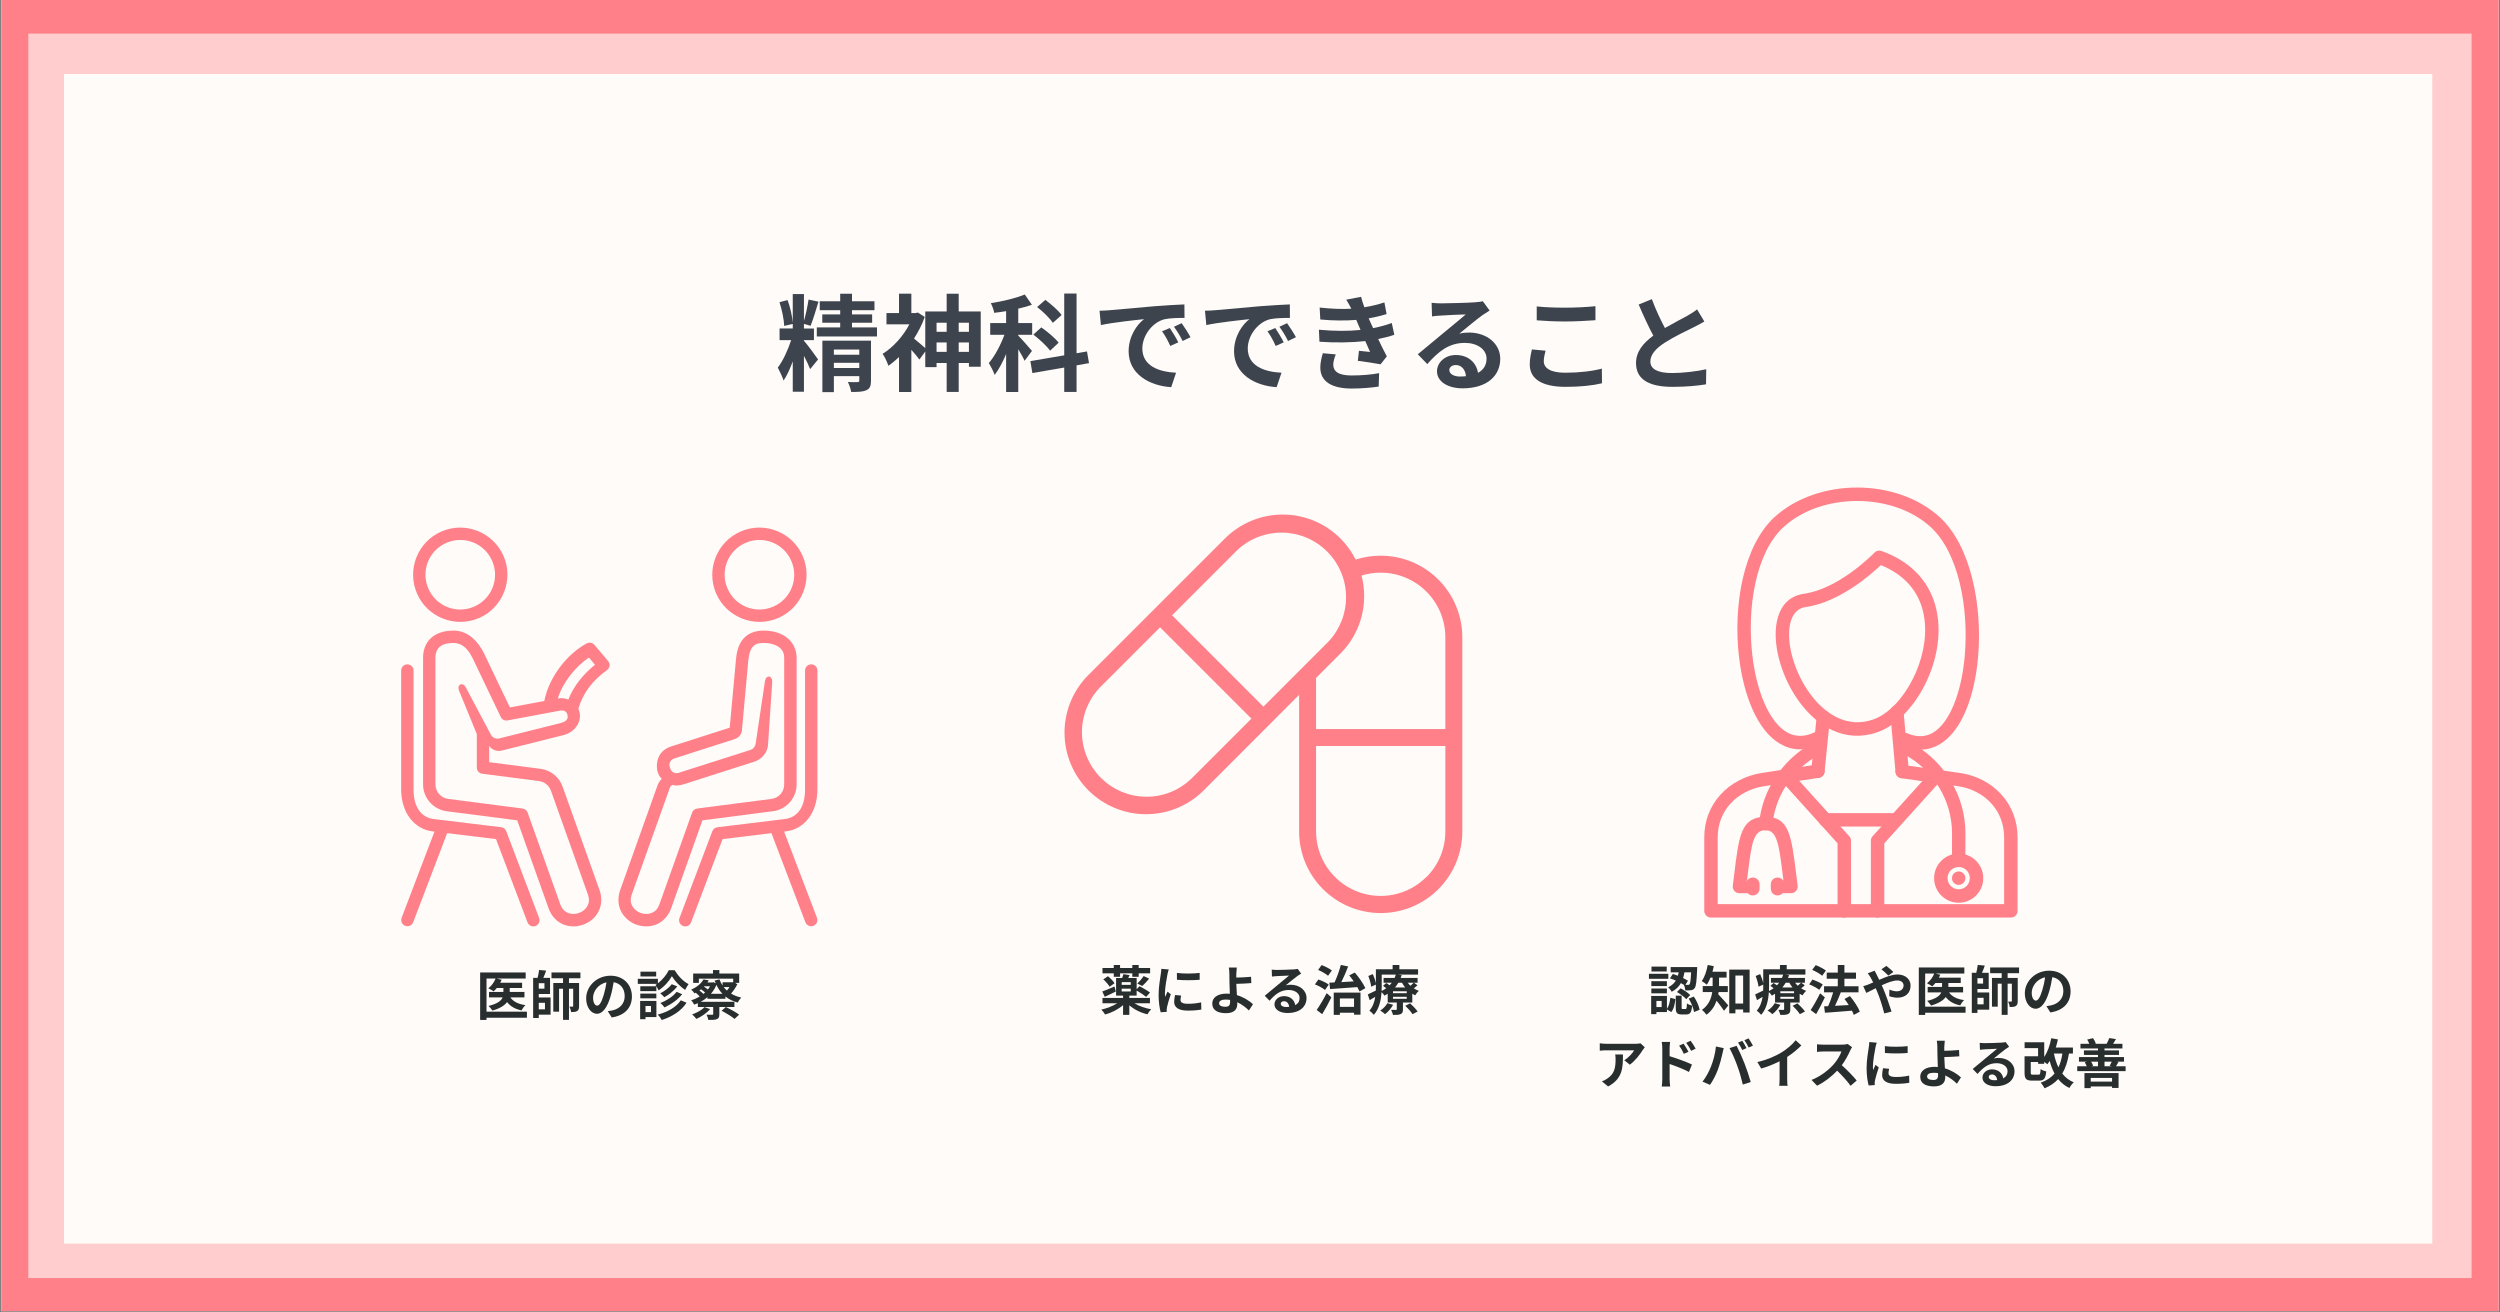 <?xml version="1.0" encoding="utf-8"?>
<svg xmlns="http://www.w3.org/2000/svg" xmlns:xlink="http://www.w3.org/1999/xlink" width="1200" zoomAndPan="magnify" viewBox="0 0 900 472.5" height="630" preserveAspectRatio="xMidYMid meet" version="1.2">
  <rect x="0" y="0" width="900" height="472.5" fill="#808080" stroke="none"/>
  <defs>
    <clipPath id="3bbf440148">
      <path d="M 0.477 0 L 899.523 0 L 899.523 472 L 0.477 472 Z M 0.477 0"/>
    </clipPath>
    <clipPath id="b59373c040">
      <path d="M 10.199 12.09 L 889.77 12.09 L 889.77 460.113 L 10.199 460.113 Z M 10.199 12.09"/>
    </clipPath>
    <clipPath id="d40e9aad63">
      <path d="M 23.039 26.633 L 875.637 26.633 L 875.637 447.688 L 23.039 447.688 Z M 23.039 26.633"/>
    </clipPath>
    <clipPath id="1541ee54b9">
      <path d="M 613.535 275.039 L 726.332 275.039 L 726.332 330.324 L 613.535 330.324 Z M 613.535 275.039"/>
    </clipPath>
    <clipPath id="9608e0258d">
      <path d="M 640.414 277 L 666.449 277 L 666.449 330.324 L 640.414 330.324 Z M 640.414 277"/>
    </clipPath>
    <clipPath id="f62324c9cf">
      <path d="M 673.168 277 L 699.625 277 L 699.625 330.324 L 673.168 330.324 Z M 673.168 277"/>
    </clipPath>
    <clipPath id="cb8f5ab32a">
      <path d="M 625 175.512 L 713 175.512 L 713 270 L 625 270 Z M 625 175.512"/>
    </clipPath>
    <clipPath id="8a92c475d8">
      <path d="M 383 185 L 526.867 185 L 526.867 329 L 383 329 Z M 383 185"/>
    </clipPath>
    <clipPath id="ee6604abeb">
      <path d="M 244 239 L 294.727 239 L 294.727 334 L 244 334 Z M 244 239"/>
    </clipPath>
    <clipPath id="8f85c56b1d">
      <path d="M 148 189.52 L 183 189.52 L 183 224 L 148 224 Z M 148 189.52"/>
    </clipPath>
    <clipPath id="10ed7a5f07">
      <path d="M 144.137 239 L 195 239 L 195 334 L 144.137 334 Z M 144.137 239"/>
    </clipPath>
    <clipPath id="6f53fd2452">
      <path d="M 256 189.52 L 291 189.52 L 291 224 L 256 224 Z M 256 189.52"/>
    </clipPath>
  </defs>
  <g id="fee9f85e66">
    <g clip-rule="nonzero" clip-path="url(#3bbf440148)">
      <path style="stroke:none;fill-rule:nonzero;fill:#ffffff;fill-opacity:1;" d="M 0.477 0 L 899.523 0 L 899.523 472 L 0.477 472 Z M 0.477 0"/>
      <path style="stroke:none;fill-rule:nonzero;fill:#ff8088;fill-opacity:1;" d="M 0.477 0 L 899.523 0 L 899.523 472 L 0.477 472 Z M 0.477 0"/>
    </g>
    <g clip-rule="nonzero" clip-path="url(#b59373c040)">
      <path style="stroke:none;fill-rule:nonzero;fill:#ffcdcd;fill-opacity:1;" d="M 10.199 12.09 L 889.77 12.09 L 889.77 460.113 L 10.199 460.113 Z M 10.199 12.09"/>
    </g>
    <g clip-rule="nonzero" clip-path="url(#d40e9aad63)">
      <path style="stroke:none;fill-rule:nonzero;fill:#fefbf9;fill-opacity:1;" d="M 23.039 26.633 L 875.637 26.633 L 875.637 447.688 L 23.039 447.688 Z M 23.039 26.633"/>
    </g>
    <path style="stroke:none;fill-rule:nonzero;fill:#ff8088;fill-opacity:1;" d="M 642.109 316.719 C 642.078 316.719 642.043 316.719 642.012 316.723 C 641.906 315.902 641.84 315.359 641.773 314.836 C 640.441 304.148 639.773 298.793 635.473 298.863 C 631.137 298.934 630.5 304.105 629.227 314.457 C 629.145 315.109 629.062 315.789 628.941 316.723 C 628.902 316.719 628.859 316.719 628.816 316.719 L 628.816 317.699 L 628.941 316.723 C 630.219 316.789 631.234 317.844 631.234 319.137 C 631.234 320.473 630.152 321.559 628.816 321.559 L 626.215 321.559 C 626.105 321.559 625.996 321.551 625.883 321.535 C 624.559 321.363 623.625 320.145 623.801 318.82 L 623.809 318.824 C 623.93 317.898 624.184 315.82 624.426 313.871 C 626.043 300.738 626.848 294.188 635.398 294.047 C 644.035 293.902 644.883 300.691 646.574 314.25 C 646.793 316.008 647.023 317.852 647.121 318.625 C 647.16 318.789 647.176 318.961 647.176 319.137 C 647.176 320.473 646.094 321.559 644.758 321.559 L 642.109 321.559 C 640.773 321.559 639.691 320.473 639.691 319.137 C 639.691 317.836 640.723 316.773 642.012 316.723 L 642.109 317.469 L 642.109 316.719"/>
    <path style="stroke:none;fill-rule:evenodd;fill:#ff8088;fill-opacity:1;" d="M 631.004 322.363 C 632.348 322.363 633.445 321.266 633.445 319.922 L 633.445 318.355 C 633.445 317.012 632.348 315.91 631.004 315.91 C 629.66 315.91 628.559 317.012 628.559 318.355 L 628.559 319.922 C 628.559 321.266 629.66 322.363 631.004 322.363"/>
    <path style="stroke:none;fill-rule:evenodd;fill:#ff8088;fill-opacity:1;" d="M 639.926 322.363 C 641.27 322.363 642.367 321.266 642.367 319.922 L 642.367 318.355 C 642.367 317.012 641.27 315.91 639.926 315.91 C 638.582 315.91 637.484 317.012 637.484 318.355 L 637.484 319.922 C 637.484 321.266 638.582 322.363 639.926 322.363"/>
    <g clip-rule="nonzero" clip-path="url(#1541ee54b9)">
      <path style="stroke:none;fill-rule:nonzero;fill:#ff8088;fill-opacity:1;" d="M 685.125 275.375 C 683.805 275.191 682.586 276.113 682.402 277.434 C 682.223 278.754 683.145 279.973 684.465 280.152 L 704.84 283.031 C 709.582 283.703 713.895 285.918 716.941 289.309 C 719.754 292.438 721.492 296.598 721.492 301.496 L 721.492 325.484 L 618.375 325.484 L 618.375 301.496 C 618.375 296.617 620.102 292.496 622.895 289.387 C 625.953 285.988 630.289 283.762 635.059 283.031 L 654.801 280.016 C 656.121 279.816 657.031 278.586 656.832 277.266 C 656.633 275.945 655.402 275.039 654.082 275.234 L 634.34 278.25 C 628.477 279.148 623.117 281.914 619.305 286.156 C 615.738 290.121 613.535 295.348 613.535 301.496 L 613.535 327.902 C 613.535 329.238 614.621 330.324 615.957 330.324 L 723.91 330.324 C 725.246 330.324 726.328 329.238 726.328 327.902 L 726.328 301.496 C 726.328 295.328 724.117 290.062 720.535 286.078 C 716.727 281.844 711.371 279.082 705.5 278.25 L 685.125 275.375"/>
    </g>
    <g clip-rule="nonzero" clip-path="url(#9608e0258d)">
      <path style="stroke:none;fill-rule:nonzero;fill:#ff8088;fill-opacity:1;" d="M 644.867 277.922 C 643.977 276.93 642.449 276.848 641.457 277.742 C 640.465 278.633 640.383 280.16 641.277 281.152 L 661.52 303.586 L 661.52 327.902 C 661.52 329.242 662.602 330.324 663.938 330.324 C 665.273 330.324 666.355 329.242 666.355 327.902 L 666.355 302.66 C 666.355 302.082 666.148 301.5 665.734 301.039 L 665.73 301.043 L 644.867 277.922"/>
    </g>
    <g clip-rule="nonzero" clip-path="url(#f62324c9cf)">
      <path style="stroke:none;fill-rule:nonzero;fill:#ff8088;fill-opacity:1;" d="M 698.59 281.152 C 699.48 280.16 699.402 278.633 698.41 277.742 C 697.418 276.848 695.891 276.93 695 277.922 L 674.137 301.043 L 674.133 301.039 C 673.715 301.5 673.508 302.082 673.512 302.66 L 673.508 302.66 L 673.508 327.902 C 673.508 329.242 674.594 330.324 675.93 330.324 C 677.266 330.324 678.348 329.242 678.348 327.902 L 678.348 303.586 L 698.59 281.152"/>
    </g>
    <g clip-rule="nonzero" clip-path="url(#cb8f5ab32a)">
      <path style="stroke:none;fill-rule:nonzero;fill:#ff8088;fill-opacity:1;" d="M 655.25 268.031 C 656.457 267.469 656.977 266.035 656.414 264.832 C 655.848 263.625 654.414 263.105 653.207 263.668 C 649.387 265.453 646.035 265.238 643.203 263.57 C 640.062 261.723 637.406 258.125 635.324 253.449 C 633.148 248.566 631.641 242.551 630.867 236.109 C 628.801 218.855 632.059 198.852 642.133 189.691 C 648.977 183.465 658.754 180.352 668.562 180.352 C 678.371 180.352 688.145 183.465 694.988 189.691 C 705.078 198.867 708.844 218.891 707.309 236.188 C 706.73 242.68 705.398 248.754 703.363 253.691 C 701.438 258.379 698.91 261.969 695.848 263.777 C 693.281 265.293 690.211 265.523 686.672 264.004 C 685.445 263.484 684.027 264.055 683.504 265.281 C 682.984 266.508 683.555 267.926 684.781 268.445 C 689.879 270.633 694.41 270.234 698.305 267.934 C 702.316 265.562 705.508 261.16 707.824 255.527 C 710.043 250.145 711.488 243.578 712.105 236.602 C 713.754 218.047 709.5 196.355 698.238 186.117 C 690.465 179.047 679.496 175.512 668.562 175.512 C 657.625 175.512 646.656 179.047 638.883 186.117 C 627.582 196.391 623.848 218.121 626.066 236.68 C 626.891 243.562 628.535 250.059 630.922 255.414 C 633.398 260.973 636.703 265.34 640.766 267.73 C 644.961 270.199 649.824 270.566 655.25 268.031"/>
    </g>
    <path style="stroke:none;fill-rule:nonzero;fill:#ff8088;fill-opacity:1;" d="M 677.109 203.445 C 673.543 206.84 662.152 216.84 650.066 218.539 C 646.496 219.039 644.641 222.047 644.184 226.137 C 643.809 229.477 644.312 233.465 645.543 237.527 C 646.797 241.645 648.801 245.816 651.41 249.465 C 656.906 257.129 665.098 262.309 674.43 258.996 C 681.023 256.652 687.406 248.781 690.738 239.473 C 692.023 235.879 692.84 232.105 693.02 228.387 C 693.203 224.707 692.773 221.062 691.57 217.684 C 689.473 211.773 684.949 206.621 677.109 203.445 Z M 649.406 213.758 C 661.582 212.047 673.34 200.434 674.672 199.086 C 675.301 198.328 676.363 198.008 677.344 198.359 L 677.34 198.359 C 687.586 202.027 693.445 208.52 696.125 216.078 C 697.543 220.062 698.051 224.328 697.84 228.613 C 697.629 232.855 696.723 237.102 695.293 241.094 C 691.504 251.68 683.973 260.73 676.039 263.547 C 664.23 267.742 654.121 261.551 647.48 252.277 C 644.578 248.227 642.34 243.559 640.934 238.926 C 639.512 234.242 638.938 229.578 639.383 225.609 C 640.09 219.301 643.238 214.625 649.406 213.758"/>
    <path style="stroke:none;fill-rule:nonzero;fill:#ff8088;fill-opacity:1;" d="M 657.152 292.723 C 655.816 292.723 654.734 293.805 654.734 295.141 C 654.734 296.477 655.816 297.559 657.152 297.559 L 681.816 297.559 C 683.152 297.559 684.234 296.477 684.234 295.141 C 684.234 293.805 683.152 292.723 681.816 292.723 L 657.152 292.723"/>
    <path style="stroke:none;fill-rule:nonzero;fill:#ff8088;fill-opacity:1;" d="M 658.812 258.352 C 658.941 257.027 657.973 255.848 656.648 255.715 C 655.324 255.586 654.145 256.555 654.012 257.879 L 652.039 277.391 C 651.91 278.715 652.879 279.895 654.203 280.027 C 655.531 280.156 656.711 279.188 656.84 277.863 L 658.812 258.352"/>
    <path style="stroke:none;fill-rule:nonzero;fill:#ff8088;fill-opacity:1;" d="M 685.273 256.074 C 685.16 254.754 683.992 253.77 682.668 253.883 C 681.344 254 680.359 255.168 680.473 256.492 L 682.395 277.973 C 682.508 279.297 683.676 280.277 685.004 280.164 C 686.328 280.051 687.309 278.883 687.195 277.555 L 685.273 256.074"/>
    <path style="stroke:none;fill-rule:nonzero;fill:#ff8088;fill-opacity:1;" d="M 705.125 324.984 C 702.68 324.984 700.469 323.992 698.867 322.391 C 697.266 320.789 696.277 318.578 696.277 316.137 C 696.277 313.695 697.266 311.48 698.867 309.879 C 700.469 308.277 702.68 307.289 705.125 307.289 C 707.566 307.289 709.777 308.277 711.379 309.879 C 712.98 311.48 713.969 313.695 713.969 316.137 C 713.969 318.578 712.98 320.789 711.379 322.391 C 709.777 323.992 707.566 324.984 705.125 324.984 Z M 702.289 318.973 C 703.016 319.695 704.02 320.145 705.125 320.145 C 706.234 320.145 707.234 319.695 707.961 318.973 C 708.684 318.246 709.133 317.242 709.133 316.137 C 709.133 315.031 708.684 314.027 707.961 313.301 C 707.234 312.574 706.234 312.129 705.125 312.129 C 704.016 312.129 703.016 312.574 702.289 313.301 C 701.562 314.027 701.117 315.031 701.117 316.137 C 701.117 317.242 701.562 318.246 702.289 318.973"/>
    <path style="stroke:none;fill-rule:evenodd;fill:#ff8088;fill-opacity:1;" d="M 705.125 318.555 C 706.457 318.555 707.543 317.469 707.543 316.137 C 707.543 314.805 706.457 313.719 705.125 313.719 C 703.793 313.719 702.707 314.805 702.707 316.137 C 702.707 317.469 703.793 318.555 705.125 318.555"/>
    <path style="stroke:none;fill-rule:nonzero;fill:#ff8088;fill-opacity:1;" d="M 702.715 309.707 C 702.715 311.039 703.793 312.117 705.125 312.117 C 706.457 312.117 707.535 311.039 707.535 309.707 L 707.555 300.168 C 707.574 293.18 705.633 286.629 702.258 281.031 C 698.758 275.23 693.719 270.445 687.719 267.258 C 686.539 266.629 685.074 267.078 684.449 268.258 C 683.824 269.438 684.273 270.902 685.453 271.527 C 690.68 274.309 695.074 278.473 698.117 283.527 C 701.059 288.402 702.75 294.102 702.738 300.168 Z M 654.273 272.031 C 655.434 271.367 655.836 269.891 655.172 268.734 C 654.512 267.574 653.035 267.172 651.875 267.836 C 646.734 270.789 642.355 274.93 639.121 279.875 C 635.969 284.695 633.898 290.289 633.273 296.305 C 633.137 297.629 634.102 298.812 635.426 298.949 C 636.754 299.086 637.938 298.121 638.074 296.797 C 638.617 291.586 640.418 286.723 643.164 282.523 C 645.984 278.211 649.797 274.602 654.273 272.031"/>
    <g clip-rule="nonzero" clip-path="url(#8a92c475d8)">
      <path style="stroke:none;fill-rule:nonzero;fill:#ff8088;fill-opacity:1;" d="M 497.066 200.047 C 493.984 200.039 490.977 200.512 488.039 201.461 C 487.781 200.941 487.508 200.434 487.219 199.93 C 486.93 199.43 486.625 198.938 486.305 198.453 C 485.988 197.969 485.656 197.496 485.309 197.031 C 484.961 196.566 484.602 196.113 484.23 195.672 C 483.855 195.23 483.469 194.797 483.07 194.379 C 482.672 193.957 482.262 193.551 481.84 193.156 C 481.414 192.758 480.98 192.375 480.535 192.008 C 480.09 191.637 479.633 191.281 479.168 190.938 C 478.699 190.594 478.223 190.266 477.738 189.949 C 477.254 189.637 476.758 189.336 476.254 189.051 C 475.75 188.766 475.238 188.496 474.719 188.238 C 474.199 187.984 473.672 187.746 473.137 187.52 C 472.605 187.297 472.062 187.09 471.516 186.898 C 470.973 186.703 470.418 186.527 469.863 186.371 C 469.305 186.211 468.746 186.066 468.18 185.941 C 467.613 185.812 467.047 185.703 466.477 185.613 C 465.902 185.52 465.328 185.441 464.754 185.383 C 464.18 185.324 463.602 185.285 463.023 185.258 C 462.445 185.234 461.863 185.227 461.285 185.238 C 460.707 185.246 460.129 185.273 459.551 185.316 C 458.973 185.359 458.398 185.422 457.824 185.5 C 457.25 185.578 456.68 185.672 456.109 185.781 C 455.543 185.895 454.98 186.023 454.418 186.168 C 453.855 186.312 453.301 186.473 452.75 186.652 C 452.199 186.828 451.652 187.023 451.113 187.234 C 450.574 187.445 450.043 187.668 449.516 187.91 C 448.988 188.152 448.469 188.41 447.961 188.68 C 447.449 188.953 446.945 189.242 446.453 189.543 C 445.957 189.844 445.473 190.16 444.996 190.492 C 444.523 190.824 444.059 191.168 443.602 191.523 C 443.148 191.883 442.703 192.254 442.27 192.637 C 441.836 193.023 441.414 193.418 441.004 193.828 L 391.574 243.246 C 390.906 243.926 390.277 244.641 389.68 245.387 C 389.082 246.129 388.523 246.902 388 247.703 C 387.48 248.5 387 249.324 386.555 250.168 C 386.113 251.016 385.715 251.879 385.359 252.766 C 385 253.648 384.688 254.551 384.418 255.465 C 384.148 256.383 383.926 257.309 383.746 258.246 C 383.566 259.184 383.434 260.125 383.348 261.078 C 383.262 262.027 383.219 262.98 383.227 263.934 C 383.23 264.887 383.285 265.84 383.383 266.789 C 383.48 267.738 383.625 268.68 383.816 269.613 C 384.008 270.551 384.242 271.473 384.523 272.387 C 384.801 273.297 385.125 274.195 385.496 275.074 C 385.863 275.957 386.273 276.816 386.723 277.656 C 387.176 278.496 387.668 279.312 388.199 280.105 C 388.73 280.898 389.301 281.664 389.906 282.402 C 390.512 283.137 391.152 283.844 391.828 284.52 C 392.5 285.191 393.207 285.832 393.945 286.438 C 394.684 287.047 395.445 287.613 396.238 288.145 C 397.031 288.676 397.848 289.168 398.691 289.621 C 399.531 290.07 400.391 290.48 401.273 290.848 C 402.152 291.215 403.047 291.539 403.961 291.82 C 404.871 292.102 405.797 292.336 406.73 292.527 C 407.668 292.719 408.609 292.863 409.559 292.961 C 410.508 293.059 411.461 293.109 412.414 293.117 C 413.367 293.121 414.32 293.082 415.27 292.992 C 416.219 292.906 417.164 292.773 418.102 292.594 C 419.039 292.414 419.965 292.191 420.879 291.922 C 421.797 291.652 422.695 291.34 423.582 290.98 C 424.465 290.625 425.332 290.223 426.176 289.781 C 427.023 289.34 427.848 288.859 428.645 288.336 C 429.445 287.816 430.215 287.254 430.961 286.66 C 431.703 286.062 432.418 285.43 433.102 284.762 L 467.676 250.156 L 467.676 299.309 C 467.676 300.27 467.723 301.23 467.816 302.188 C 467.91 303.145 468.051 304.098 468.238 305.039 C 468.426 305.984 468.656 306.918 468.938 307.84 C 469.215 308.758 469.539 309.664 469.906 310.555 C 470.273 311.441 470.684 312.312 471.141 313.16 C 471.594 314.012 472.086 314.836 472.621 315.637 C 473.156 316.434 473.727 317.207 474.34 317.953 C 474.949 318.695 475.594 319.41 476.273 320.09 C 476.953 320.77 477.668 321.414 478.41 322.027 C 479.156 322.637 479.926 323.211 480.727 323.746 C 481.527 324.281 482.352 324.773 483.199 325.227 C 484.047 325.684 484.918 326.094 485.809 326.461 C 486.695 326.828 487.602 327.152 488.523 327.434 C 489.441 327.711 490.375 327.945 491.32 328.133 C 492.262 328.32 493.215 328.465 494.172 328.559 C 495.129 328.652 496.09 328.699 497.051 328.699 C 498.016 328.699 498.977 328.652 499.934 328.559 C 500.891 328.465 501.84 328.32 502.785 328.133 C 503.73 327.945 504.66 327.711 505.582 327.434 C 506.504 327.152 507.41 326.828 508.297 326.461 C 509.188 326.094 510.055 325.684 510.906 325.227 C 511.754 324.773 512.578 324.281 513.379 323.746 C 514.18 323.211 514.949 322.637 515.695 322.027 C 516.438 321.414 517.148 320.77 517.832 320.09 C 518.512 319.41 519.156 318.695 519.766 317.953 C 520.379 317.207 520.949 316.434 521.484 315.637 C 522.02 314.836 522.512 314.012 522.965 313.16 C 523.418 312.312 523.832 311.441 524.199 310.555 C 524.566 309.664 524.891 308.758 525.168 307.84 C 525.449 306.918 525.68 305.984 525.867 305.039 C 526.055 304.098 526.195 303.145 526.289 302.188 C 526.383 301.23 526.43 300.27 526.43 299.309 L 526.43 229.41 C 526.43 228.449 526.383 227.488 526.285 226.535 C 526.191 225.578 526.051 224.629 525.859 223.684 C 525.672 222.742 525.438 221.809 525.16 220.891 C 524.879 219.969 524.555 219.066 524.188 218.18 C 523.82 217.289 523.406 216.422 522.953 215.574 C 522.5 214.727 522.008 213.902 521.473 213.105 C 520.938 212.305 520.367 211.535 519.758 210.793 C 519.145 210.047 518.5 209.336 517.82 208.656 C 517.141 207.977 516.43 207.332 515.688 206.723 C 514.945 206.113 514.172 205.539 513.375 205.008 C 512.574 204.473 511.75 203.977 510.902 203.523 C 510.055 203.07 509.188 202.66 508.301 202.293 C 507.41 201.922 506.508 201.598 505.586 201.32 C 504.668 201.039 503.738 200.805 502.793 200.617 C 501.852 200.43 500.902 200.289 499.945 200.191 C 498.988 200.098 498.027 200.051 497.066 200.047 Z M 445.316 198.133 C 445.859 197.617 446.426 197.129 447.016 196.668 C 447.609 196.207 448.219 195.777 448.852 195.375 C 449.484 194.973 450.133 194.602 450.801 194.262 C 451.469 193.926 452.148 193.617 452.848 193.344 C 453.543 193.074 454.254 192.832 454.973 192.629 C 455.695 192.426 456.422 192.254 457.16 192.121 C 457.895 191.988 458.637 191.887 459.383 191.824 C 460.129 191.762 460.879 191.738 461.625 191.746 C 462.375 191.758 463.121 191.801 463.867 191.883 C 464.609 191.965 465.348 192.082 466.082 192.234 C 466.816 192.387 467.539 192.578 468.254 192.801 C 468.969 193.023 469.672 193.281 470.359 193.57 C 471.051 193.859 471.727 194.184 472.383 194.539 C 473.043 194.895 473.684 195.285 474.305 195.699 C 474.926 196.117 475.527 196.566 476.105 197.043 C 476.684 197.516 477.238 198.02 477.766 198.551 C 478.297 199.078 478.801 199.633 479.273 200.211 C 479.75 200.789 480.199 201.387 480.617 202.008 C 481.035 202.629 481.422 203.27 481.781 203.926 C 482.137 204.586 482.461 205.258 482.75 205.949 C 483.043 206.641 483.301 207.34 483.523 208.055 C 483.75 208.77 483.938 209.496 484.09 210.227 C 484.246 210.961 484.363 211.699 484.445 212.441 C 484.527 213.188 484.574 213.934 484.582 214.684 C 484.594 215.43 484.566 216.18 484.508 216.926 C 484.445 217.672 484.348 218.414 484.215 219.148 C 484.078 219.887 483.91 220.613 483.707 221.336 C 483.504 222.055 483.266 222.766 482.992 223.461 C 482.719 224.16 482.414 224.844 482.078 225.512 C 481.738 226.18 481.367 226.828 480.969 227.461 C 480.566 228.094 480.137 228.707 479.676 229.297 C 479.215 229.887 478.727 230.453 478.211 230.996 L 454.832 254.402 L 421.945 221.504 Z M 428.758 280.453 C 428.215 280.965 427.648 281.453 427.059 281.914 C 426.465 282.375 425.855 282.805 425.223 283.207 C 424.59 283.609 423.941 283.977 423.273 284.316 C 422.605 284.652 421.922 284.961 421.223 285.23 C 420.527 285.504 419.816 285.742 419.098 285.945 C 418.375 286.148 417.648 286.32 416.91 286.453 C 416.176 286.586 415.434 286.684 414.688 286.746 C 413.941 286.809 413.191 286.832 412.445 286.824 C 411.695 286.812 410.949 286.766 410.203 286.684 C 409.461 286.602 408.723 286.484 407.988 286.328 C 407.254 286.176 406.531 285.988 405.816 285.762 C 405.102 285.539 404.398 285.281 403.711 284.992 C 403.02 284.699 402.348 284.375 401.688 284.02 C 401.031 283.664 400.391 283.273 399.77 282.855 C 399.148 282.438 398.547 281.992 397.969 281.516 C 397.395 281.039 396.84 280.535 396.309 280.004 C 395.781 279.477 395.277 278.922 394.801 278.344 C 394.328 277.766 393.879 277.164 393.461 276.543 C 393.043 275.922 392.656 275.281 392.301 274.625 C 391.945 273.965 391.621 273.289 391.332 272.602 C 391.039 271.91 390.785 271.207 390.559 270.492 C 390.336 269.777 390.148 269.055 389.996 268.32 C 389.844 267.59 389.727 266.848 389.645 266.105 C 389.562 265.359 389.516 264.613 389.508 263.867 C 389.496 263.117 389.523 262.367 389.586 261.621 C 389.648 260.875 389.746 260.137 389.883 259.398 C 390.016 258.66 390.184 257.934 390.391 257.215 C 390.594 256.492 390.832 255.785 391.105 255.086 C 391.379 254.391 391.688 253.707 392.023 253.039 C 392.363 252.371 392.734 251.723 393.137 251.09 C 393.539 250.457 393.969 249.848 394.43 249.258 C 394.891 248.664 395.379 248.098 395.895 247.555 L 417.625 225.824 L 450.512 258.711 Z M 513.457 315.75 C 512.648 316.559 511.785 317.301 510.867 317.98 C 509.949 318.66 508.984 319.266 507.977 319.805 C 506.969 320.344 505.926 320.801 504.852 321.188 C 503.773 321.57 502.676 321.871 501.555 322.094 C 500.434 322.316 499.305 322.457 498.164 322.512 C 497.023 322.566 495.883 322.539 494.746 322.426 C 493.609 322.312 492.484 322.117 491.379 321.84 C 490.27 321.562 489.188 321.203 488.133 320.766 C 487.078 320.328 486.059 319.816 485.078 319.23 C 484.102 318.641 483.168 317.984 482.285 317.262 C 481.402 316.535 480.578 315.75 479.809 314.906 C 479.043 314.059 478.34 313.16 477.707 312.211 C 477.07 311.262 476.508 310.27 476.02 309.238 C 475.531 308.207 475.117 307.145 474.785 306.051 C 474.453 304.957 474.203 303.844 474.035 302.715 C 473.867 301.586 473.781 300.449 473.777 299.309 L 473.777 268.57 L 520.324 268.57 L 520.324 299.309 C 520.328 300.836 520.184 302.348 519.887 303.848 C 519.59 305.344 519.152 306.801 518.566 308.211 C 517.98 309.621 517.266 310.965 516.414 312.23 C 515.562 313.5 514.594 314.672 513.512 315.75 Z M 520.324 262.465 L 473.777 262.465 L 473.777 244.055 L 482.492 235.34 C 483.859 233.98 485.082 232.5 486.156 230.895 C 487.23 229.293 488.137 227.602 488.875 225.82 C 489.613 224.039 490.168 222.199 490.539 220.309 C 490.914 218.414 491.098 216.504 491.094 214.578 C 491.094 212.074 490.781 209.613 490.16 207.191 C 492.398 206.496 494.688 206.148 497.031 206.152 C 497.793 206.152 498.551 206.188 499.312 206.262 C 500.07 206.336 500.824 206.449 501.57 206.598 C 502.32 206.746 503.059 206.93 503.785 207.148 C 504.516 207.371 505.234 207.625 505.938 207.918 C 506.645 208.211 507.332 208.535 508.004 208.895 C 508.676 209.254 509.328 209.645 509.965 210.066 C 510.598 210.488 511.211 210.941 511.801 211.426 C 512.391 211.91 512.953 212.418 513.492 212.957 C 514.031 213.496 514.543 214.059 515.027 214.648 C 515.512 215.238 515.969 215.848 516.391 216.484 C 516.816 217.117 517.207 217.77 517.566 218.441 C 517.926 219.113 518.254 219.801 518.547 220.504 C 518.84 221.207 519.094 221.926 519.316 222.656 C 519.539 223.383 519.727 224.121 519.875 224.871 C 520.023 225.617 520.137 226.371 520.211 227.129 C 520.285 227.887 520.324 228.648 520.324 229.41 Z M 520.324 262.465"/>
    </g>
    <g clip-rule="nonzero" clip-path="url(#ee6604abeb)">
      <path style="stroke:none;fill-rule:nonzero;fill:#ff8088;fill-opacity:1;" d="M 292.078 239.164 C 293.309 239.18 294.293 240.195 294.27 241.434 L 294.27 284.227 C 294.27 292.625 289.477 298.492 283.066 299.277 L 282.273 299.371 L 294.113 330.41 C 294.559 331.555 293.977 332.855 292.832 333.289 C 291.676 333.734 290.383 333.156 289.941 332 L 277.719 299.93 L 260.125 302.078 L 248.801 332 C 248.398 333.188 247.086 333.809 245.91 333.363 C 244.73 332.91 244.156 331.578 244.641 330.418 L 256.438 299.238 C 256.738 298.461 257.43 297.914 258.246 297.812 L 282.535 294.855 C 286.699 294.34 289.82 291.074 289.82 284.227 L 289.82 241.434 C 289.793 240.172 290.816 239.141 292.078 239.164 Z M 292.078 239.164"/>
    </g>
    <path style="stroke:none;fill-rule:nonzero;fill:#ff8088;fill-opacity:1;" d="M 212.012 236.723 L 214.191 239.305 C 209.988 242.754 206.566 246.824 204.613 251.832 C 203.477 251.383 202.184 251.215 200.82 251.453 C 202.578 245.629 207.297 239.863 212.012 236.723 Z M 163.309 231.473 C 166.375 231.473 168.535 233.57 170.293 237.25 L 180.281 258.117 C 180.715 259.027 181.695 259.535 182.688 259.359 L 201.492 255.844 C 203.402 255.48 204.094 256.414 204.301 257.438 C 204.508 258.469 204.355 259.668 201.707 260.328 L 179.559 265.875 C 178.336 266.059 177.191 265.473 176.664 264.379 L 167.707 247.496 C 166.539 245.285 164.371 246.473 165.266 248.66 L 171.652 264.262 L 171.652 276.34 C 171.664 277.457 172.492 278.395 173.598 278.539 L 194.043 281.184 C 196.016 281.445 197.668 282.785 198.34 284.656 L 211.617 321.922 C 212.277 323.75 212.062 325.094 211.449 326.199 C 210.84 327.316 209.738 328.199 208.434 328.668 C 207.133 329.133 205.699 329.145 204.52 328.668 C 203.352 328.191 202.328 327.316 201.676 325.477 L 189.953 292.543 C 189.664 291.758 188.969 291.188 188.133 291.074 L 161.367 287.605 C 158.723 287.266 156.758 285.051 156.758 282.375 L 156.758 236.742 C 156.758 235.109 157.203 233.902 158.098 233.035 C 159 232.164 160.547 231.461 163.309 231.473 Z M 163.309 227.012 C 159.754 227.012 156.91 227.98 155.008 229.828 C 153.098 231.668 152.305 234.23 152.305 236.738 L 152.305 282.375 C 152.305 287.254 155.953 291.398 160.785 292.039 L 186.199 295.324 L 197.484 326.98 C 198.516 329.859 200.523 331.875 202.836 332.816 C 205.16 333.746 207.691 333.684 209.922 332.891 C 212.168 332.094 214.172 330.531 215.367 328.344 C 216.566 326.152 216.855 323.324 215.836 320.43 L 202.535 283.184 C 201.316 279.734 198.25 277.258 194.625 276.781 L 176.109 274.383 L 176.109 268.492 C 176.945 269.949 179.035 270.598 180.441 270.246 L 202.785 264.656 C 207.137 263.574 209.324 259.793 208.676 256.559 C 208.582 256.074 208.406 255.617 208.199 255.172 C 209.875 249.418 213.375 244.922 218.52 241.246 C 219.574 240.484 219.773 238.984 218.926 237.992 L 213.973 232.133 C 213.531 231.617 212.879 231.332 212.211 231.359 C 211.859 231.359 211.527 231.453 211.215 231.617 C 204.254 235.391 197.848 243.457 196.031 251.949 C 196.008 252.082 195.988 252.207 195.988 252.344 L 183.559 254.66 L 174.332 235.391 C 172.129 230.824 168.461 227.023 163.309 227.012 Z M 163.309 227.012"/>
    <path style="stroke:none;fill-rule:nonzero;fill:#ff8088;fill-opacity:1;" d="M 274.879 231.473 C 277.637 231.473 279.527 232.211 280.672 233.156 C 281.809 234.109 282.312 235.277 282.312 236.742 L 282.312 282.375 C 282.324 285.051 280.383 287.266 277.727 287.605 L 250.973 291.074 C 250.133 291.188 249.43 291.746 249.152 292.543 L 237.418 325.48 C 236.766 327.32 235.754 328.199 234.574 328.672 C 233.395 329.148 231.973 329.137 230.672 328.672 C 229.367 328.203 228.254 327.32 227.633 326.203 C 227.023 325.098 226.805 323.754 227.465 321.926 L 240.762 284.672 C 241.113 283.688 241.156 283.059 242.047 282.551 C 243.277 283.066 245.27 282.602 246.148 282.324 L 271.52 274.223 C 274.242 273.355 276.297 270.961 276.492 268.109 L 277.996 245.629 C 278.156 243.223 275.777 242.629 275.363 245.355 L 272.055 267.602 C 271.848 268.957 271.023 269.699 270.156 269.98 L 244.793 278.066 C 243.758 278.398 243.418 278.555 242.32 278.008 C 241.965 277.832 241.441 277.211 241.176 276.387 C 240.938 275.621 240.938 274.762 241.227 274.266 C 241.754 273.355 242.539 273.102 243.172 272.902 L 264.535 266.062 C 265.941 265.609 266.965 264.34 267.098 262.871 L 269.402 237.621 C 269.629 235.145 270.273 233.613 271.059 232.773 C 271.84 231.93 272.875 231.465 274.867 231.465 Z M 274.879 227.012 C 272.055 227.012 269.516 227.879 267.789 229.738 C 266.055 231.609 265.258 234.172 264.973 237.219 L 262.695 261.973 L 241.828 268.648 C 239.555 269.289 237.922 270.777 237.18 272.398 C 236.383 274.102 236.301 276.445 236.711 277.738 C 237.125 279.031 237.531 279.809 238.25 280.332 C 237.465 281.156 237.062 281.758 236.559 283.164 L 223.262 320.43 C 222.238 323.312 222.527 326.152 223.727 328.344 C 224.934 330.531 226.93 332.094 229.164 332.891 C 231.391 333.684 233.922 333.746 236.25 332.816 C 238.562 331.875 240.59 329.859 241.621 326.98 L 252.883 295.312 L 278.32 292.027 C 283.145 291.398 286.793 287.242 286.781 282.367 L 286.781 236.734 C 286.781 234.066 285.621 231.484 283.512 229.727 C 281.395 227.969 278.422 227.012 274.879 227.012 Z M 274.879 227.012"/>
    <g clip-rule="nonzero" clip-path="url(#8f85c56b1d)">
      <path style="stroke:none;fill-rule:evenodd;fill:#ff8088;fill-opacity:1;" d="M 170.324 195.262 C 173.301 196.438 175.809 198.762 177.191 201.957 C 179.93 208.312 177.027 215.645 170.672 218.395 C 164.277 221.145 156.945 218.238 154.195 211.855 C 151.445 205.492 154.348 198.168 160.742 195.41 C 163.93 194.031 167.348 194.086 170.324 195.262 Z M 171.945 191.141 C 167.906 189.539 163.254 189.465 158.969 191.316 C 150.363 195.023 146.395 205.047 150.105 213.629 C 153.801 222.215 163.844 226.203 172.441 222.496 C 181.023 218.797 184.984 208.754 181.285 200.176 C 179.426 195.895 175.984 192.742 171.945 191.141 Z M 171.945 191.141"/>
    </g>
    <g clip-rule="nonzero" clip-path="url(#10ed7a5f07)">
      <path style="stroke:none;fill-rule:nonzero;fill:#ff8088;fill-opacity:1;" d="M 146.613 239.164 C 145.383 239.18 144.402 240.195 144.422 241.434 L 144.422 284.227 C 144.422 292.625 149.215 298.492 155.633 299.277 L 156.418 299.371 L 144.586 330.406 C 144.133 331.551 144.711 332.855 145.863 333.297 C 147.012 333.734 148.316 333.156 148.75 332 L 160.984 299.93 L 178.566 302.078 L 189.891 332 C 190.305 333.188 191.613 333.809 192.793 333.363 C 193.969 332.91 194.539 331.578 194.055 330.418 L 182.254 299.238 C 181.969 298.461 181.273 297.914 180.461 297.812 L 156.172 294.855 C 151.996 294.34 148.887 291.074 148.887 284.227 L 148.887 241.434 C 148.906 240.172 147.871 239.141 146.613 239.164 Z M 146.613 239.164"/>
    </g>
    <g clip-rule="nonzero" clip-path="url(#6f53fd2452)">
      <path style="stroke:none;fill-rule:evenodd;fill:#ff8088;fill-opacity:1;" d="M 278.027 195.262 C 280.992 196.438 283.512 198.762 284.891 201.957 C 287.637 208.312 284.734 215.645 278.367 218.395 C 271.984 221.145 264.648 218.238 261.902 211.855 C 259.145 205.492 262.047 198.168 268.441 195.41 C 271.621 194.031 275.051 194.086 278.027 195.262 Z M 279.66 191.141 C 275.621 189.539 270.969 189.465 266.684 191.316 C 258.09 195.023 254.098 205.047 257.797 213.629 C 261.508 222.215 271.551 226.203 280.145 222.496 C 288.73 218.797 292.688 208.754 288.977 200.176 C 287.129 195.895 283.711 192.742 279.66 191.141 Z M 279.66 191.141"/>
    </g>
    <g style="fill:#282d2e;fill-opacity:1;">
      <g transform="translate(171.256, 365.497)">
        <path style="stroke:none" d="M 18.434 -1.289 L 3.887 -1.289 L 3.887 -13.219 L 7.156 -13.219 C 6.656 -11.891 5.676 -10.562 4.539 -9.715 C 5.059 -9.465 6.004 -8.926 6.445 -8.602 C 6.832 -8.945 7.215 -9.352 7.582 -9.812 L 9.965 -9.812 L 9.965 -8.391 L 4.789 -8.391 L 4.789 -6.426 L 9.699 -6.426 C 9.195 -5.273 7.891 -4.137 4.617 -3.367 C 5.078 -2.945 5.734 -2.156 6.023 -1.691 C 8.793 -2.48 10.41 -3.559 11.293 -4.754 C 12.469 -3.234 14.141 -2.23 16.527 -1.75 C 16.797 -2.348 17.395 -3.195 17.895 -3.656 C 15.336 -4.004 13.508 -4.926 12.488 -6.426 L 17.547 -6.426 L 17.547 -8.391 L 12.238 -8.391 L 12.238 -9.812 L 16.699 -9.812 L 16.699 -11.719 L 8.832 -11.719 C 9.023 -12.062 9.195 -12.41 9.332 -12.777 L 7.582 -13.219 L 17.988 -13.219 L 17.988 -15.41 L 1.598 -15.41 L 1.598 1.691 L 3.887 1.691 L 3.887 0.887 L 18.434 0.887 Z M 18.434 -1.289"/>
      </g>
    </g>
    <g style="fill:#282d2e;fill-opacity:1;">
      <g transform="translate(190.494, 365.497)">
        <path style="stroke:none" d="M 5.695 -4.484 L 5.695 -2.137 L 3.465 -2.137 L 3.465 -4.484 Z M 5.504 -9.582 L 3.465 -9.582 L 3.465 -11.543 L 5.504 -11.543 Z M 3.465 -7.656 L 7.523 -7.656 L 7.523 -13.469 L 5.098 -13.469 C 5.445 -14.238 5.812 -15.18 6.117 -16.086 L 3.578 -16.297 C 3.5 -15.469 3.27 -14.391 3.039 -13.469 L 1.441 -13.469 L 1.441 0.98 L 3.465 0.98 L 3.465 -0.211 L 7.715 -0.211 L 7.715 -6.406 L 3.465 -6.406 Z M 18.453 -13.332 L 18.453 -15.41 L 8.043 -15.41 L 8.043 -13.332 L 12.199 -13.332 L 12.199 -11.621 L 8.695 -11.621 L 8.695 -1.289 L 10.773 -1.289 L 10.773 -9.562 L 12.199 -9.562 L 12.199 1.656 L 14.336 1.656 L 14.336 -9.562 L 15.855 -9.562 L 15.855 -3.348 C 15.855 -3.156 15.797 -3.098 15.625 -3.098 C 15.469 -3.098 14.988 -3.098 14.508 -3.117 C 14.777 -2.598 15.047 -1.75 15.086 -1.156 C 16.066 -1.156 16.738 -1.172 17.277 -1.52 C 17.836 -1.867 17.973 -2.426 17.973 -3.309 L 17.973 -11.621 L 14.336 -11.621 L 14.336 -13.332 Z M 18.453 -13.332"/>
      </g>
    </g>
    <g style="fill:#282d2e;fill-opacity:1;">
      <g transform="translate(209.732, 365.497)">
        <path style="stroke:none" d="M 5.254 -3.465 C 4.539 -3.465 3.77 -4.406 3.77 -6.332 C 3.77 -8.426 5.445 -11.199 8.602 -11.852 C 8.371 -10.273 8.023 -8.641 7.582 -7.234 C 6.812 -4.656 6.043 -3.465 5.254 -3.465 Z M 10.484 0.789 C 15.297 0.059 17.758 -2.789 17.758 -6.793 C 17.758 -10.949 14.777 -14.238 10.062 -14.238 C 5.117 -14.238 1.289 -10.469 1.289 -6.078 C 1.289 -2.867 3.078 -0.539 5.176 -0.539 C 7.254 -0.539 8.91 -2.887 10.043 -6.734 C 10.582 -8.523 10.91 -10.293 11.18 -11.91 C 13.738 -11.469 15.16 -9.504 15.16 -6.867 C 15.16 -4.098 13.277 -2.348 10.832 -1.77 C 10.332 -1.656 9.793 -1.559 9.062 -1.461 Z M 10.484 0.789"/>
      </g>
    </g>
    <g style="fill:#282d2e;fill-opacity:1;">
      <g transform="translate(228.971, 365.497)">
        <path style="stroke:none" d="M 7.254 -15.699 L 1.598 -15.699 L 1.598 -13.969 L 7.254 -13.969 Z M 11.793 -16.219 C 11.023 -14.641 9.523 -12.758 7.871 -11.508 L 7.871 -13.121 L 0.637 -13.121 L 0.637 -11.312 L 7.602 -11.312 C 7.406 -11.16 7.195 -11.023 6.984 -10.91 C 7.371 -10.43 7.891 -9.562 8.121 -8.984 C 10.121 -10.234 11.949 -12.332 12.91 -14.066 C 13.949 -12.332 15.875 -10.293 17.703 -9.141 C 18.008 -9.812 18.492 -10.66 18.914 -11.219 C 17.027 -12.16 15.125 -14.18 13.891 -16.219 Z M 14.605 -8.445 C 13.371 -6.773 10.949 -5.254 8.773 -4.406 C 9.312 -3.984 9.91 -3.309 10.234 -2.828 C 12.621 -3.926 15.027 -5.578 16.605 -7.582 Z M 12.871 -11.18 C 11.969 -9.93 10.219 -8.641 8.715 -7.891 C 9.215 -7.523 9.832 -6.926 10.18 -6.504 C 11.891 -7.426 13.66 -8.812 14.855 -10.391 Z M 7.312 -10.449 L 1.539 -10.449 L 1.539 -8.695 L 7.312 -8.695 Z M 1.539 -6.098 L 7.312 -6.098 L 7.312 -7.812 L 1.539 -7.812 Z M 5.387 -3.348 L 5.387 -1.137 L 3.406 -1.137 L 3.406 -3.348 Z M 7.332 -5.156 L 1.48 -5.156 L 1.48 1.406 L 3.406 1.406 L 3.406 0.652 L 7.332 0.652 Z M 16.125 -5.387 C 14.469 -2.887 11.293 -1.137 7.832 -0.25 C 8.391 0.309 8.965 1.117 9.254 1.711 C 12.969 0.5 16.219 -1.5 18.184 -4.504 Z M 16.125 -5.387"/>
      </g>
    </g>
    <g style="fill:#282d2e;fill-opacity:1;">
      <g transform="translate(248.209, 365.497)">
        <path style="stroke:none" d="M 5.406 -2.945 C 4.445 -1.867 2.676 -0.906 0.961 -0.328 C 1.406 0.059 2.156 0.887 2.5 1.309 C 4.254 0.52 6.254 -0.809 7.426 -2.211 Z M 17.875 -0.23 C 16.758 -1.059 14.641 -2.25 13.102 -2.98 L 11.562 -1.617 C 13.141 -0.809 15.238 0.461 16.238 1.309 Z M 3.578 -8.926 C 3.789 -9.062 3.984 -9.215 4.156 -9.352 C 4.676 -9.004 5.234 -8.562 5.617 -8.195 C 5.426 -8.004 5.234 -7.832 5.023 -7.676 C 4.676 -8.062 4.117 -8.543 3.578 -8.926 Z M 7.406 -10.43 C 7.176 -10.023 6.906 -9.641 6.617 -9.273 C 6.234 -9.621 5.695 -10.004 5.215 -10.293 L 5.348 -10.43 Z M 7.715 -7.734 C 8.523 -8.66 9.215 -9.734 9.699 -10.949 C 10.273 -9.734 10.988 -8.66 11.871 -7.734 Z M 14.41 -10.16 C 14.141 -9.715 13.836 -9.293 13.488 -8.891 C 13.062 -9.273 12.66 -9.699 12.312 -10.16 Z M 12.93 -5.926 L 12.93 -6.754 C 14.141 -5.793 15.605 -5.059 17.355 -4.578 C 17.625 -5.117 18.203 -5.945 18.645 -6.367 C 17.238 -6.676 16.027 -7.176 14.969 -7.812 C 15.836 -8.793 16.664 -10.004 17.238 -11.16 L 16.449 -11.66 L 17.895 -11.66 L 17.895 -15.027 L 10.754 -15.027 L 10.754 -16.277 L 8.465 -16.277 L 8.465 -15.027 L 1.328 -15.027 L 1.328 -11.66 L 3.387 -11.66 L 3.387 -13.18 L 15.738 -13.18 L 15.738 -11.91 L 15.566 -11.871 L 11.91 -11.871 L 11.91 -10.719 C 11.469 -11.391 11.082 -12.141 10.793 -12.93 L 9.062 -12.488 C 9.18 -12.141 9.312 -11.812 9.445 -11.508 L 8.602 -11.91 L 8.254 -11.812 L 6.465 -11.812 C 6.637 -12.062 6.793 -12.312 6.945 -12.582 L 5.059 -12.91 C 4.328 -11.582 2.867 -10.219 0.617 -9.234 C 1.02 -8.945 1.539 -8.332 1.789 -7.891 C 1.941 -7.965 2.117 -8.043 2.25 -8.121 C 2.77 -7.715 3.328 -7.176 3.695 -6.754 C 2.73 -6.176 1.691 -5.715 0.617 -5.406 C 1 -5.023 1.461 -4.309 1.691 -3.828 C 2.137 -3.984 2.578 -4.156 3.02 -4.348 L 3.02 -2.98 L 8.543 -2.98 L 8.543 -0.461 C 8.543 -0.25 8.465 -0.191 8.195 -0.191 C 7.926 -0.172 6.945 -0.172 6.156 -0.211 C 6.406 0.348 6.695 1.078 6.773 1.676 C 8.121 1.676 9.082 1.676 9.832 1.406 C 10.582 1.098 10.754 0.617 10.754 -0.387 L 10.754 -2.98 L 16.18 -2.98 L 16.18 -4.848 L 4.02 -4.848 C 4.906 -5.309 5.734 -5.867 6.484 -6.523 L 6.484 -5.926 Z M 12.93 -5.926"/>
      </g>
    </g>
    <g style="fill:#282d2e;fill-opacity:1;">
      <g transform="translate(395.821, 363.686)">
        <path style="stroke:none" d="M 5.137 -12.027 L 7.406 -12.027 L 7.406 -13.277 L 11.812 -13.277 L 11.812 -12.027 L 14.102 -12.027 L 14.102 -13.277 L 18.223 -13.277 L 18.223 -15.199 L 14.102 -15.199 L 14.102 -16.277 L 11.812 -16.277 L 11.812 -15.199 L 7.406 -15.199 L 7.406 -16.277 L 5.137 -16.277 L 5.137 -15.199 L 1.078 -15.199 L 1.078 -13.277 L 5.137 -13.277 Z M 15.391 -8.734 C 16.145 -9.391 17.086 -10.391 17.875 -11.371 L 15.895 -12.312 C 15.336 -11.449 14.371 -10.312 13.621 -9.602 Z M 1.367 -11.102 C 2.25 -10.332 3.234 -9.215 3.637 -8.465 L 5.406 -9.715 C 4.945 -10.484 3.926 -11.523 3.039 -12.258 Z M 5.406 -8.543 C 3.77 -7.852 2.137 -7.137 1 -6.754 L 1.906 -4.828 C 3.098 -5.387 4.539 -6.078 5.867 -6.734 Z M 7.984 -7.754 L 11.254 -7.754 L 11.254 -6.754 L 7.984 -6.754 Z M 11.254 -9.141 L 7.984 -9.141 L 7.984 -10.121 L 11.254 -10.121 Z M 18.164 -2.5 L 18.164 -4.426 L 10.734 -4.426 L 10.734 -5.273 L 13.371 -5.273 L 13.371 -7.082 C 14.566 -6.406 16.066 -5.426 16.797 -4.809 L 18.184 -6.367 C 17.316 -7.043 15.586 -8.023 14.391 -8.66 L 13.371 -7.562 L 13.371 -11.602 L 10.332 -11.602 C 10.484 -11.93 10.66 -12.277 10.832 -12.641 L 8.602 -12.988 C 8.504 -12.582 8.332 -12.082 8.156 -11.602 L 5.965 -11.602 L 5.965 -5.273 L 8.484 -5.273 L 8.484 -4.426 L 1.078 -4.426 L 1.078 -2.5 L 6.367 -2.5 C 4.789 -1.5 2.676 -0.672 0.652 -0.23 C 1.098 0.191 1.711 1 2.02 1.539 C 4.367 0.906 6.754 -0.328 8.484 -1.848 L 8.484 1.656 L 10.734 1.656 L 10.734 -1.789 C 12.449 -0.27 14.816 0.906 17.258 1.461 C 17.547 0.906 18.164 0.098 18.605 -0.348 C 16.395 -0.73 14.199 -1.5 12.602 -2.5 Z M 18.164 -2.5"/>
      </g>
    </g>
    <g style="fill:#282d2e;fill-opacity:1;">
      <g transform="translate(415.06, 363.686)">
        <path style="stroke:none" d="M 8.621 -13.43 L 8.641 -10.969 C 11.023 -10.754 14.469 -10.754 16.816 -10.969 L 16.816 -13.43 C 14.758 -13.18 10.969 -13.102 8.621 -13.43 Z M 7.965 -5.484 C 7.773 -4.598 7.637 -3.789 7.637 -3 C 7.637 -1.059 9.195 0.133 12.488 0.133 C 14.641 0.133 16.18 -0.02 17.414 -0.25 L 17.355 -2.828 C 15.699 -2.48 14.297 -2.328 12.582 -2.328 C 10.66 -2.328 9.93 -2.828 9.93 -3.676 C 9.93 -4.195 10.004 -4.656 10.16 -5.273 Z M 3.02 -14.91 C 3.02 -14.316 2.906 -13.582 2.828 -13.047 C 2.617 -11.582 2.039 -8.371 2.039 -5.504 C 2.039 -2.926 2.406 -0.598 2.789 0.73 L 4.984 0.578 C 4.965 0.309 4.965 0 4.945 -0.211 C 4.945 -0.402 5.004 -0.828 5.059 -1.098 C 5.254 -2.117 5.887 -4.176 6.426 -5.773 L 5.234 -6.695 C 4.965 -6.078 4.656 -5.445 4.387 -4.773 C 4.328 -5.176 4.309 -5.637 4.309 -6.004 C 4.309 -7.906 4.965 -11.719 5.234 -12.988 C 5.309 -13.332 5.543 -14.297 5.695 -14.68 Z M 3.02 -14.91"/>
      </g>
    </g>
    <g style="fill:#282d2e;fill-opacity:1;">
      <g transform="translate(434.298, 363.686)">
        <path style="stroke:none" d="M 8.543 -3.059 C 8.543 -1.809 8.102 -1.25 6.867 -1.25 C 5.543 -1.25 4.578 -1.598 4.578 -2.539 C 4.578 -3.348 5.465 -3.848 6.945 -3.848 C 7.484 -3.848 8.023 -3.789 8.523 -3.715 C 8.543 -3.465 8.543 -3.234 8.543 -3.059 Z M 16.777 -2.176 C 15.469 -3.406 13.41 -4.715 10.988 -5.445 C 10.891 -6.852 10.812 -8.352 10.773 -9.504 C 12.312 -9.543 14.586 -9.621 16.18 -9.773 L 16.086 -12.043 C 14.508 -11.871 12.277 -11.793 10.773 -11.758 C 10.773 -12.238 10.773 -12.719 10.773 -13.141 C 10.812 -13.891 10.871 -14.816 10.949 -15.375 L 8.082 -15.375 C 8.195 -14.891 8.254 -14.086 8.273 -13.141 C 8.293 -12.332 8.312 -11.199 8.312 -10.043 C 8.312 -9.043 8.391 -7.406 8.445 -5.926 C 8.082 -5.965 7.695 -5.984 7.312 -5.984 C 3.809 -5.984 2.117 -4.406 2.117 -2.426 C 2.117 0.172 4.348 1.059 7.062 1.059 C 10.254 1.059 11.121 -0.559 11.121 -2.23 C 11.121 -2.426 11.121 -2.637 11.102 -2.887 C 12.797 -2.117 14.238 -0.98 15.316 0.098 Z M 16.777 -2.176"/>
      </g>
    </g>
    <g style="fill:#282d2e;fill-opacity:1;">
      <g transform="translate(453.536, 363.686)">
        <path style="stroke:none" d="M 9.445 -1.156 C 8.332 -1.156 7.523 -1.637 7.523 -2.348 C 7.523 -2.828 7.984 -3.25 8.695 -3.25 C 9.734 -3.25 10.449 -2.445 10.562 -1.211 C 10.219 -1.172 9.852 -1.156 9.445 -1.156 Z M 13.641 -14.891 C 13.41 -14.836 12.969 -14.758 12.18 -14.699 C 11.102 -14.605 7.023 -14.508 6.023 -14.508 C 5.484 -14.508 4.828 -14.547 4.289 -14.605 L 4.367 -12.121 C 4.809 -12.199 5.406 -12.258 5.926 -12.277 C 6.926 -12.352 9.543 -12.469 10.523 -12.488 C 9.582 -11.66 7.602 -10.062 6.543 -9.18 C 5.406 -8.254 3.117 -6.312 1.77 -5.215 L 3.5 -3.426 C 5.543 -5.734 7.445 -7.293 10.371 -7.293 C 12.582 -7.293 14.316 -6.137 14.316 -4.426 C 14.316 -3.27 13.797 -2.387 12.758 -1.828 C 12.469 -3.637 11.043 -5.078 8.695 -5.078 C 6.676 -5.078 5.273 -3.656 5.273 -2.117 C 5.273 -0.211 7.273 1 9.93 1 C 14.527 1 16.816 -1.387 16.816 -4.387 C 16.816 -7.156 14.355 -9.18 11.121 -9.18 C 10.504 -9.18 9.965 -9.141 9.332 -8.965 C 10.523 -9.93 12.527 -11.621 13.547 -12.332 C 13.969 -12.621 14.41 -12.91 14.875 -13.199 Z M 13.641 -14.891"/>
      </g>
    </g>
    <g style="fill:#282d2e;fill-opacity:1;">
      <g transform="translate(472.774, 363.686)">
        <path style="stroke:none" d="M 6.062 -7.621 C 8.676 -7.812 12.332 -8.062 15.875 -8.332 C 16.18 -7.773 16.449 -7.215 16.645 -6.754 L 18.758 -7.945 C 18.047 -9.523 16.469 -11.832 14.949 -13.566 L 12.949 -12.547 C 13.488 -11.891 14.047 -11.141 14.566 -10.391 C 13.047 -10.293 11.523 -10.199 10.102 -10.121 C 10.949 -11.812 11.832 -13.871 12.562 -15.758 L 9.93 -16.316 C 9.43 -14.391 8.543 -11.891 7.656 -10.004 C 6.984 -9.965 6.348 -9.949 5.793 -9.93 Z M 6.695 -14.316 C 5.867 -14.969 4.27 -15.797 3 -16.258 L 1.75 -14.508 C 3 -13.988 4.598 -13.082 5.328 -12.41 Z M 5.578 -9.234 C 4.754 -9.871 3.078 -10.641 1.848 -11.062 L 0.598 -9.312 C 1.867 -8.812 3.484 -7.945 4.234 -7.293 Z M 3.215 1.422 C 4.348 -0.441 5.543 -2.637 6.523 -4.637 L 4.828 -6.156 C 3.676 -3.926 2.25 -1.539 1.23 -0.098 Z M 14.68 -4.234 L 14.68 -1.211 L 9.582 -1.211 L 9.582 -4.234 Z M 7.371 1.676 L 9.582 1.676 L 9.582 0.887 L 14.68 0.887 L 14.68 1.598 L 17.008 1.598 L 17.008 -6.348 L 7.371 -6.348 Z M 7.371 1.676"/>
      </g>
    </g>
    <g style="fill:#282d2e;fill-opacity:1;">
      <g transform="translate(492.013, 363.686)">
        <path style="stroke:none" d="M 7.445 -2.539 C 6.887 -1.539 5.926 -0.559 4.887 0.098 C 5.387 0.387 6.215 1.039 6.598 1.406 C 7.676 0.617 8.812 -0.691 9.504 -1.961 Z M 13.891 -1.617 C 14.836 -0.711 16.008 0.598 16.488 1.422 L 18.336 0.461 C 17.777 -0.387 16.566 -1.617 15.625 -2.48 Z M 14.41 -6.137 L 9.465 -6.137 L 9.465 -6.832 L 14.41 -6.832 Z M 14.41 -4.117 L 9.465 -4.117 L 9.465 -4.848 L 14.41 -4.848 Z M 5.406 -12.832 L 10.484 -12.832 C 10.371 -12.43 10.219 -12.027 10.043 -11.621 L 6.078 -11.621 L 6.078 -9.91 L 9.043 -9.91 C 8.812 -9.602 8.543 -9.293 8.254 -8.984 C 7.852 -9.273 7.406 -9.582 7.043 -9.812 L 5.887 -8.793 C 6.254 -8.543 6.656 -8.234 7.043 -7.926 C 6.543 -7.562 5.984 -7.234 5.367 -6.926 C 5.387 -7.504 5.406 -8.062 5.406 -8.582 Z M 12.699 -9.91 C 13.027 -9.312 13.41 -8.734 13.852 -8.195 L 10.18 -8.195 C 10.641 -8.734 11.043 -9.312 11.391 -9.91 Z M 16.914 -9.91 C 16.625 -9.602 16.18 -9.18 15.758 -8.812 C 15.391 -9.16 15.047 -9.523 14.758 -9.91 Z M 17.008 -9.91 L 18.316 -9.91 L 18.316 -11.621 L 12.219 -11.621 C 12.371 -11.969 12.488 -12.312 12.602 -12.66 L 11.254 -12.832 L 18.492 -12.832 L 18.492 -14.758 L 11.758 -14.758 L 11.758 -16.277 L 9.332 -16.277 L 9.332 -14.758 L 3.309 -14.758 L 3.309 -9.641 C 3.137 -10.602 2.695 -11.949 2.211 -13.008 L 0.578 -12.332 C 1.078 -11.082 1.52 -9.465 1.617 -8.465 L 3.309 -9.234 L 3.309 -8.582 C 3.309 -8.102 3.309 -7.602 3.289 -7.082 C 2.195 -6.543 1.156 -6.023 0.402 -5.695 L 1.059 -3.637 C 1.711 -4.02 2.387 -4.426 3.078 -4.828 C 2.809 -3.039 2.211 -1.25 0.98 0.152 C 1.387 0.422 2.25 1.23 2.559 1.656 C 4.504 -0.48 5.156 -3.715 5.348 -6.523 C 5.754 -6.176 6.195 -5.637 6.406 -5.254 C 6.812 -5.465 7.195 -5.695 7.562 -5.926 L 7.562 -2.77 L 10.832 -2.77 L 10.832 -0.387 C 10.832 -0.191 10.754 -0.117 10.543 -0.117 C 10.293 -0.117 9.484 -0.117 8.773 -0.133 C 9.023 0.367 9.352 1.117 9.484 1.691 C 10.641 1.691 11.508 1.691 12.18 1.406 C 12.871 1.098 13.047 0.637 13.047 -0.309 L 13.047 -2.77 L 16.414 -2.77 L 16.414 -5.926 C 16.738 -5.715 17.105 -5.523 17.453 -5.367 C 17.738 -5.867 18.316 -6.598 18.777 -6.965 C 18.145 -7.195 17.527 -7.523 16.949 -7.891 C 17.395 -8.215 17.855 -8.582 18.258 -8.984 Z M 17.008 -9.91"/>
      </g>
    </g>
    <g style="fill:#282d2e;fill-opacity:1;">
      <g transform="translate(592.979, 363.686)">
        <path style="stroke:none" d="M 15.816 -13.641 C 15.68 -10.793 15.527 -9.66 15.258 -9.371 C 15.125 -9.16 14.949 -9.102 14.68 -9.121 C 14.488 -9.121 14.16 -9.121 13.758 -9.141 L 14.68 -10.621 C 14.219 -10.93 13.602 -11.254 12.93 -11.582 C 13.141 -12.258 13.297 -12.949 13.41 -13.641 Z M 8.195 -11.488 C 8.871 -11.273 9.602 -10.988 10.312 -10.68 C 9.734 -9.734 8.871 -8.891 7.543 -8.254 C 8.004 -7.891 8.602 -7.137 8.832 -6.637 C 10.41 -7.465 11.449 -8.543 12.141 -9.773 C 12.527 -9.562 12.871 -9.352 13.199 -9.141 C 13.488 -8.602 13.699 -7.754 13.738 -7.137 C 14.566 -7.117 15.355 -7.137 15.816 -7.215 C 16.355 -7.293 16.719 -7.465 17.086 -7.945 C 17.605 -8.562 17.797 -10.352 17.988 -14.699 C 18.008 -14.969 18.008 -15.547 18.008 -15.547 L 8.465 -15.547 L 8.465 -13.641 L 11.352 -13.641 C 11.273 -13.238 11.18 -12.832 11.062 -12.43 C 10.449 -12.66 9.832 -12.891 9.254 -13.062 Z M 10.719 -6.562 C 11.949 -5.848 13.41 -4.773 14.066 -3.984 L 15.488 -5.445 C 14.758 -6.273 13.277 -7.254 12.043 -7.891 Z M 7.043 -15.699 L 1.559 -15.699 L 1.559 -13.969 L 7.043 -13.969 Z M 7.621 -13.121 L 0.637 -13.121 L 0.637 -11.312 L 7.621 -11.312 Z M 7.102 -10.449 L 1.5 -10.449 L 1.5 -8.695 L 7.102 -8.695 Z M 1.5 -6.098 L 7.102 -6.098 L 7.102 -7.812 L 1.5 -7.812 Z M 5.215 -1.137 L 3.328 -1.137 L 3.328 -3.348 L 5.215 -3.348 Z M 7.117 -5.156 L 1.441 -5.156 L 1.441 1.406 L 3.328 1.406 L 3.328 0.652 L 7.117 0.652 L 7.117 -0.289 L 8.676 0.652 C 9.621 -0.48 9.965 -2.309 10.16 -4.02 L 8.352 -4.484 C 8.176 -3 7.832 -1.48 7.117 -0.52 Z M 12.797 -0.441 C 12.449 -0.441 12.41 -0.52 12.41 -1.039 L 12.41 -5.234 L 10.293 -5.234 L 10.293 -1.02 C 10.293 0.887 10.66 1.52 12.469 1.52 L 14.047 1.52 C 15.41 1.52 15.969 0.887 16.18 -1.637 C 15.605 -1.789 14.699 -2.117 14.316 -2.461 C 14.258 -0.691 14.18 -0.441 13.816 -0.441 Z M 14.949 -4.195 C 15.895 -2.715 16.684 -0.672 16.875 0.652 L 18.895 -0.172 C 18.625 -1.5 17.816 -3.465 16.797 -4.926 Z M 14.949 -4.195"/>
      </g>
    </g>
    <g style="fill:#282d2e;fill-opacity:1;">
      <g transform="translate(612.218, 363.686)">
        <path style="stroke:none" d="M 9.793 -6.543 L 9.793 -8.695 L 6.637 -8.695 L 6.637 -11.758 L 9.352 -11.758 L 9.352 -13.871 L 4.27 -13.871 C 4.465 -14.527 4.617 -15.18 4.754 -15.855 L 2.559 -16.297 C 2.176 -14.102 1.441 -11.891 0.402 -10.504 C 0.922 -10.219 1.828 -9.562 2.25 -9.18 C 2.73 -9.891 3.176 -10.773 3.559 -11.758 L 4.328 -11.758 L 4.328 -8.695 L 0.77 -8.695 L 0.77 -6.543 L 4.176 -6.543 C 3.867 -4.309 2.98 -1.906 0.48 -0.117 C 0.961 0.23 1.809 1.137 2.117 1.617 C 3.965 0.27 5.098 -1.539 5.754 -3.426 C 6.695 -2.25 7.793 -0.809 8.426 0.191 L 9.965 -1.73 C 9.43 -2.367 7.352 -4.773 6.348 -5.754 C 6.406 -6.004 6.445 -6.273 6.484 -6.543 Z M 12.527 -2.426 L 12.527 -12.488 L 15.316 -12.488 L 15.316 -2.426 Z M 10.312 -14.641 L 10.312 1.117 L 12.527 1.117 L 12.527 -0.27 L 15.316 -0.27 L 15.316 0.828 L 17.645 0.828 L 17.645 -14.641 Z M 10.312 -14.641"/>
      </g>
    </g>
    <g style="fill:#282d2e;fill-opacity:1;">
      <g transform="translate(631.456, 363.686)">
        <path style="stroke:none" d="M 7.445 -2.539 C 6.887 -1.539 5.926 -0.559 4.887 0.098 C 5.387 0.387 6.215 1.039 6.598 1.406 C 7.676 0.617 8.812 -0.691 9.504 -1.961 Z M 13.891 -1.617 C 14.836 -0.711 16.008 0.598 16.488 1.422 L 18.336 0.461 C 17.777 -0.387 16.566 -1.617 15.625 -2.48 Z M 14.41 -6.137 L 9.465 -6.137 L 9.465 -6.832 L 14.41 -6.832 Z M 14.41 -4.117 L 9.465 -4.117 L 9.465 -4.848 L 14.41 -4.848 Z M 5.406 -12.832 L 10.484 -12.832 C 10.371 -12.43 10.219 -12.027 10.043 -11.621 L 6.078 -11.621 L 6.078 -9.91 L 9.043 -9.91 C 8.812 -9.602 8.543 -9.293 8.254 -8.984 C 7.852 -9.273 7.406 -9.582 7.043 -9.812 L 5.887 -8.793 C 6.254 -8.543 6.656 -8.234 7.043 -7.926 C 6.543 -7.562 5.984 -7.234 5.367 -6.926 C 5.387 -7.504 5.406 -8.062 5.406 -8.582 Z M 12.699 -9.91 C 13.027 -9.312 13.41 -8.734 13.852 -8.195 L 10.18 -8.195 C 10.641 -8.734 11.043 -9.312 11.391 -9.91 Z M 16.914 -9.91 C 16.625 -9.602 16.18 -9.18 15.758 -8.812 C 15.391 -9.16 15.047 -9.523 14.758 -9.91 Z M 17.008 -9.91 L 18.316 -9.91 L 18.316 -11.621 L 12.219 -11.621 C 12.371 -11.969 12.488 -12.312 12.602 -12.66 L 11.254 -12.832 L 18.492 -12.832 L 18.492 -14.758 L 11.758 -14.758 L 11.758 -16.277 L 9.332 -16.277 L 9.332 -14.758 L 3.309 -14.758 L 3.309 -9.641 C 3.137 -10.602 2.695 -11.949 2.211 -13.008 L 0.578 -12.332 C 1.078 -11.082 1.52 -9.465 1.617 -8.465 L 3.309 -9.234 L 3.309 -8.582 C 3.309 -8.102 3.309 -7.602 3.289 -7.082 C 2.195 -6.543 1.156 -6.023 0.402 -5.695 L 1.059 -3.637 C 1.711 -4.02 2.387 -4.426 3.078 -4.828 C 2.809 -3.039 2.211 -1.25 0.98 0.152 C 1.387 0.422 2.25 1.23 2.559 1.656 C 4.504 -0.48 5.156 -3.715 5.348 -6.523 C 5.754 -6.176 6.195 -5.637 6.406 -5.254 C 6.812 -5.465 7.195 -5.695 7.562 -5.926 L 7.562 -2.77 L 10.832 -2.77 L 10.832 -0.387 C 10.832 -0.191 10.754 -0.117 10.543 -0.117 C 10.293 -0.117 9.484 -0.117 8.773 -0.133 C 9.023 0.367 9.352 1.117 9.484 1.691 C 10.641 1.691 11.508 1.691 12.18 1.406 C 12.871 1.098 13.047 0.637 13.047 -0.309 L 13.047 -2.77 L 16.414 -2.77 L 16.414 -5.926 C 16.738 -5.715 17.105 -5.523 17.453 -5.367 C 17.738 -5.867 18.316 -6.598 18.777 -6.965 C 18.145 -7.195 17.527 -7.523 16.949 -7.891 C 17.395 -8.215 17.855 -8.582 18.258 -8.984 Z M 17.008 -9.91"/>
      </g>
    </g>
    <g style="fill:#282d2e;fill-opacity:1;">
      <g transform="translate(650.694, 363.686)">
        <path style="stroke:none" d="M 6.637 -14.277 C 5.812 -14.93 4.195 -15.758 2.965 -16.238 L 1.691 -14.527 C 2.965 -14.008 4.539 -13.082 5.293 -12.41 Z M 5.504 -9.254 C 4.676 -9.891 3.02 -10.621 1.789 -11.043 L 0.617 -9.312 C 1.867 -8.832 3.465 -7.984 4.234 -7.332 Z M 4.539 -6.098 C 3.465 -3.887 2.098 -1.5 1.137 -0.059 L 3.117 1.406 C 4.195 -0.441 5.309 -2.637 6.254 -4.637 Z M 18.836 0.5 C 18.238 -1.117 16.699 -3.406 15.277 -5.098 L 13.316 -4.059 C 13.836 -3.387 14.371 -2.637 14.855 -1.867 C 13.16 -1.77 11.449 -1.676 9.91 -1.598 C 10.602 -3.039 11.371 -4.809 11.988 -6.426 L 11.91 -6.445 L 18.375 -6.445 L 18.375 -8.641 L 13.297 -8.641 L 13.297 -11.352 L 17.469 -11.352 L 17.469 -13.547 L 13.297 -13.547 L 13.297 -16.277 L 10.91 -16.277 L 10.91 -13.547 L 6.926 -13.547 L 6.926 -11.352 L 10.91 -11.352 L 10.91 -8.641 L 5.965 -8.641 L 5.965 -6.445 L 9.254 -6.445 C 8.793 -4.828 8.121 -2.926 7.426 -1.461 L 5.984 -1.406 L 6.293 0.906 C 8.891 0.711 12.527 0.461 16.008 0.152 C 16.297 0.691 16.508 1.23 16.664 1.676 Z M 18.836 0.5"/>
      </g>
    </g>
    <g style="fill:#282d2e;fill-opacity:1;">
      <g transform="translate(669.933, 363.686)">
        <path style="stroke:none" d="M 11.68 -13.777 C 11.004 -14.449 9.832 -15.449 9.141 -15.969 L 7.387 -14.738 C 8.141 -14.18 9.195 -13.141 9.871 -12.469 Z M 2.461 -13.297 C 2.848 -12.797 3.309 -12.102 3.578 -11.621 C 3.867 -11.121 4.137 -10.582 4.426 -10.004 C 3.848 -9.754 3.27 -9.504 2.715 -9.293 C 2.406 -9.141 1.559 -8.852 0.828 -8.676 L 1.941 -6.234 C 2.75 -6.598 3.965 -7.254 5.328 -7.926 L 5.828 -6.754 C 6.812 -4.484 7.793 -1.23 8.391 1.156 L 11.023 0.48 C 10.371 -1.656 8.91 -5.734 8.023 -7.812 L 7.484 -8.984 C 9.523 -9.93 11.602 -10.719 13.082 -10.719 C 14.527 -10.719 15.355 -9.93 15.355 -8.945 C 15.355 -7.582 14.336 -6.812 12.871 -6.812 C 12.062 -6.812 11.102 -7.082 10.254 -7.445 L 10.199 -5.059 C 10.91 -4.789 12.102 -4.523 13.121 -4.523 C 16.047 -4.523 17.875 -6.195 17.875 -8.871 C 17.875 -11.082 16.105 -12.871 13.141 -12.871 C 11.199 -12.871 8.891 -11.969 6.582 -10.949 C 6.293 -11.582 5.984 -12.199 5.695 -12.758 C 5.484 -13.102 5.098 -13.891 4.926 -14.238 Z M 2.461 -13.297"/>
      </g>
    </g>
    <g style="fill:#282d2e;fill-opacity:1;">
      <g transform="translate(689.171, 363.686)">
        <path style="stroke:none" d="M 18.434 -1.289 L 3.887 -1.289 L 3.887 -13.219 L 7.156 -13.219 C 6.656 -11.891 5.676 -10.562 4.539 -9.715 C 5.059 -9.465 6.004 -8.926 6.445 -8.602 C 6.832 -8.945 7.215 -9.352 7.582 -9.812 L 9.965 -9.812 L 9.965 -8.391 L 4.789 -8.391 L 4.789 -6.426 L 9.699 -6.426 C 9.195 -5.273 7.891 -4.137 4.617 -3.367 C 5.078 -2.945 5.734 -2.156 6.023 -1.691 C 8.793 -2.48 10.41 -3.559 11.293 -4.754 C 12.469 -3.234 14.141 -2.23 16.527 -1.75 C 16.797 -2.348 17.395 -3.195 17.895 -3.656 C 15.336 -4.004 13.508 -4.926 12.488 -6.426 L 17.547 -6.426 L 17.547 -8.391 L 12.238 -8.391 L 12.238 -9.812 L 16.699 -9.812 L 16.699 -11.719 L 8.832 -11.719 C 9.023 -12.062 9.195 -12.41 9.332 -12.777 L 7.582 -13.219 L 17.988 -13.219 L 17.988 -15.41 L 1.598 -15.41 L 1.598 1.691 L 3.887 1.691 L 3.887 0.887 L 18.434 0.887 Z M 18.434 -1.289"/>
      </g>
    </g>
    <g style="fill:#282d2e;fill-opacity:1;">
      <g transform="translate(708.409, 363.686)">
        <path style="stroke:none" d="M 5.695 -4.484 L 5.695 -2.137 L 3.465 -2.137 L 3.465 -4.484 Z M 5.504 -9.582 L 3.465 -9.582 L 3.465 -11.543 L 5.504 -11.543 Z M 3.465 -7.656 L 7.523 -7.656 L 7.523 -13.469 L 5.098 -13.469 C 5.445 -14.238 5.812 -15.18 6.117 -16.086 L 3.578 -16.297 C 3.5 -15.469 3.27 -14.391 3.039 -13.469 L 1.441 -13.469 L 1.441 0.98 L 3.465 0.98 L 3.465 -0.211 L 7.715 -0.211 L 7.715 -6.406 L 3.465 -6.406 Z M 18.453 -13.332 L 18.453 -15.41 L 8.043 -15.41 L 8.043 -13.332 L 12.199 -13.332 L 12.199 -11.621 L 8.695 -11.621 L 8.695 -1.289 L 10.773 -1.289 L 10.773 -9.562 L 12.199 -9.562 L 12.199 1.656 L 14.336 1.656 L 14.336 -9.562 L 15.855 -9.562 L 15.855 -3.348 C 15.855 -3.156 15.797 -3.098 15.625 -3.098 C 15.469 -3.098 14.988 -3.098 14.508 -3.117 C 14.777 -2.598 15.047 -1.75 15.086 -1.156 C 16.066 -1.156 16.738 -1.172 17.277 -1.52 C 17.836 -1.867 17.973 -2.426 17.973 -3.309 L 17.973 -11.621 L 14.336 -11.621 L 14.336 -13.332 Z M 18.453 -13.332"/>
      </g>
    </g>
    <g style="fill:#282d2e;fill-opacity:1;">
      <g transform="translate(727.647, 363.686)">
        <path style="stroke:none" d="M 5.254 -3.465 C 4.539 -3.465 3.77 -4.406 3.77 -6.332 C 3.77 -8.426 5.445 -11.199 8.602 -11.852 C 8.371 -10.273 8.023 -8.641 7.582 -7.234 C 6.812 -4.656 6.043 -3.465 5.254 -3.465 Z M 10.484 0.789 C 15.297 0.059 17.758 -2.789 17.758 -6.793 C 17.758 -10.949 14.777 -14.238 10.062 -14.238 C 5.117 -14.238 1.289 -10.469 1.289 -6.078 C 1.289 -2.867 3.078 -0.539 5.176 -0.539 C 7.254 -0.539 8.91 -2.887 10.043 -6.734 C 10.582 -8.523 10.91 -10.293 11.18 -11.91 C 13.738 -11.469 15.16 -9.504 15.16 -6.867 C 15.16 -4.098 13.277 -2.348 10.832 -1.77 C 10.332 -1.656 9.793 -1.559 9.062 -1.461 Z M 10.484 0.789"/>
      </g>
    </g>
    <g style="fill:#282d2e;fill-opacity:1;">
      <g transform="translate(573.741, 390.043)">
        <path style="stroke:none" d="M 7.734 -10.43 C 7.832 -9.812 7.871 -9.293 7.871 -8.695 C 7.871 -5.543 7.406 -3.5 4.965 -1.809 C 4.254 -1.289 3.559 -0.961 2.945 -0.75 L 5.176 1.078 C 10.43 -1.73 10.523 -5.656 10.523 -10.43 Z M 16.836 -14.449 C 16.488 -14.336 15.43 -14.277 14.891 -14.277 L 4.523 -14.277 C 3.715 -14.277 2.906 -14.355 2.176 -14.469 L 2.176 -11.793 C 3.078 -11.871 3.715 -11.93 4.523 -11.93 L 14.547 -11.93 C 14.047 -10.988 12.547 -9.293 11.004 -8.352 L 12.988 -6.754 C 14.891 -8.102 16.719 -10.523 17.625 -12.027 C 17.797 -12.312 18.164 -12.777 18.375 -13.027 Z M 16.836 -14.449"/>
      </g>
    </g>
    <g style="fill:#282d2e;fill-opacity:1;">
      <g transform="translate(592.979, 390.043)">
        <path style="stroke:none" d="M 17.453 -12.527 C 17.008 -13.391 16.199 -14.605 15.645 -15.375 L 14.047 -14.621 C 14.758 -13.66 15.219 -12.949 15.836 -11.738 Z M 14.875 -11.41 C 14.43 -12.277 13.66 -13.508 13.121 -14.316 L 11.508 -13.621 C 12.219 -12.641 12.641 -11.871 13.199 -10.66 Z M 8.082 -12.621 C 8.082 -13.43 8.176 -14.277 8.254 -14.949 L 5.254 -14.949 C 5.387 -14.258 5.445 -13.316 5.445 -12.621 L 5.445 -1.559 C 5.445 -0.809 5.367 0.367 5.254 1.117 L 8.273 1.117 C 8.176 0.328 8.082 -1.02 8.082 -1.559 L 8.082 -7.004 C 10.16 -6.312 13.047 -5.195 15.047 -4.137 L 16.125 -6.812 C 14.355 -7.676 10.641 -9.043 8.082 -9.812 Z M 8.082 -12.621"/>
      </g>
    </g>
    <g style="fill:#282d2e;fill-opacity:1;">
      <g transform="translate(612.218, 390.043)">
        <path style="stroke:none" d="M 15.008 -15.355 L 13.488 -14.719 C 14.008 -13.988 14.586 -12.832 14.988 -12.043 L 16.527 -12.719 C 16.164 -13.43 15.488 -14.641 15.008 -15.355 Z M 17.277 -16.219 L 15.758 -15.586 C 16.277 -14.855 16.914 -13.738 17.297 -12.93 L 18.836 -13.602 C 18.492 -14.277 17.777 -15.488 17.277 -16.219 Z M 3.695 -5.984 C 3.039 -4.289 1.906 -2.211 0.691 -0.637 L 3.387 0.5 C 4.406 -0.941 5.543 -3.137 6.234 -5.004 C 6.887 -6.793 7.602 -9.445 7.871 -10.793 C 7.945 -11.219 8.156 -12.16 8.332 -12.719 L 5.523 -13.297 C 5.293 -10.852 4.559 -8.141 3.695 -5.984 Z M 13.199 -6.387 C 13.969 -4.309 14.66 -1.887 15.199 0.402 L 18.047 -0.52 C 17.508 -2.426 16.488 -5.504 15.797 -7.234 C 15.086 -9.102 13.758 -12.062 12.969 -13.547 L 10.41 -12.719 C 11.219 -11.254 12.469 -8.406 13.199 -6.387 Z M 13.199 -6.387"/>
      </g>
    </g>
    <g style="fill:#282d2e;fill-opacity:1;">
      <g transform="translate(631.456, 390.043)">
        <path style="stroke:none" d="M 11.93 -9.543 C 13.836 -10.773 15.566 -12.219 17.027 -13.68 L 14.969 -15.547 C 13.891 -14.121 11.891 -12.41 9.949 -11.199 C 7.793 -9.871 4.559 -8.445 1.191 -7.715 L 2.578 -5.367 C 4.809 -5.984 7.215 -6.984 9.195 -7.984 L 9.195 -1.676 C 9.195 -0.828 9.141 0.387 9.062 0.848 L 12.102 0.848 C 11.969 0.367 11.93 -0.828 11.93 -1.676 Z M 11.93 -9.543"/>
      </g>
    </g>
    <g style="fill:#282d2e;fill-opacity:1;">
      <g transform="translate(650.694, 390.043)">
        <path style="stroke:none" d="M 14.469 -14.219 C 14.086 -14.086 13.316 -13.969 12.469 -13.969 L 5.695 -13.969 C 5.117 -13.969 3.945 -14.027 3.426 -14.102 L 3.426 -11.371 C 3.828 -11.391 4.887 -11.508 5.695 -11.508 L 12.219 -11.508 C 11.793 -10.141 10.621 -8.234 9.352 -6.793 C 7.543 -4.773 4.559 -2.445 1.461 -1.27 L 3.445 0.809 C 6.078 -0.441 8.641 -2.445 10.68 -4.598 C 12.488 -2.848 14.277 -0.887 15.527 0.848 L 17.719 -1.059 C 16.586 -2.445 14.258 -4.906 12.352 -6.562 C 13.641 -8.293 14.719 -10.352 15.375 -11.852 C 15.547 -12.238 15.895 -12.832 16.047 -13.047 Z M 14.469 -14.219"/>
      </g>
    </g>
    <g style="fill:#282d2e;fill-opacity:1;">
      <g transform="translate(669.933, 390.043)">
        <path style="stroke:none" d="M 8.621 -13.43 L 8.641 -10.969 C 11.023 -10.754 14.469 -10.754 16.816 -10.969 L 16.816 -13.43 C 14.758 -13.18 10.969 -13.102 8.621 -13.43 Z M 7.965 -5.484 C 7.773 -4.598 7.637 -3.789 7.637 -3 C 7.637 -1.059 9.195 0.133 12.488 0.133 C 14.641 0.133 16.18 -0.02 17.414 -0.25 L 17.355 -2.828 C 15.699 -2.48 14.297 -2.328 12.582 -2.328 C 10.66 -2.328 9.93 -2.828 9.93 -3.676 C 9.93 -4.195 10.004 -4.656 10.16 -5.273 Z M 3.02 -14.91 C 3.02 -14.316 2.906 -13.582 2.828 -13.047 C 2.617 -11.582 2.039 -8.371 2.039 -5.504 C 2.039 -2.926 2.406 -0.598 2.789 0.73 L 4.984 0.578 C 4.965 0.309 4.965 0 4.945 -0.211 C 4.945 -0.402 5.004 -0.828 5.059 -1.098 C 5.254 -2.117 5.887 -4.176 6.426 -5.773 L 5.234 -6.695 C 4.965 -6.078 4.656 -5.445 4.387 -4.773 C 4.328 -5.176 4.309 -5.637 4.309 -6.004 C 4.309 -7.906 4.965 -11.719 5.234 -12.988 C 5.309 -13.332 5.543 -14.297 5.695 -14.68 Z M 3.02 -14.91"/>
      </g>
    </g>
    <g style="fill:#282d2e;fill-opacity:1;">
      <g transform="translate(689.171, 390.043)">
        <path style="stroke:none" d="M 8.543 -3.059 C 8.543 -1.809 8.102 -1.25 6.867 -1.25 C 5.543 -1.25 4.578 -1.598 4.578 -2.539 C 4.578 -3.348 5.465 -3.848 6.945 -3.848 C 7.484 -3.848 8.023 -3.789 8.523 -3.715 C 8.543 -3.465 8.543 -3.234 8.543 -3.059 Z M 16.777 -2.176 C 15.469 -3.406 13.41 -4.715 10.988 -5.445 C 10.891 -6.852 10.812 -8.352 10.773 -9.504 C 12.312 -9.543 14.586 -9.621 16.18 -9.773 L 16.086 -12.043 C 14.508 -11.871 12.277 -11.793 10.773 -11.758 C 10.773 -12.238 10.773 -12.719 10.773 -13.141 C 10.812 -13.891 10.871 -14.816 10.949 -15.375 L 8.082 -15.375 C 8.195 -14.891 8.254 -14.086 8.273 -13.141 C 8.293 -12.332 8.312 -11.199 8.312 -10.043 C 8.312 -9.043 8.391 -7.406 8.445 -5.926 C 8.082 -5.965 7.695 -5.984 7.312 -5.984 C 3.809 -5.984 2.117 -4.406 2.117 -2.426 C 2.117 0.172 4.348 1.059 7.062 1.059 C 10.254 1.059 11.121 -0.559 11.121 -2.23 C 11.121 -2.426 11.121 -2.637 11.102 -2.887 C 12.797 -2.117 14.238 -0.98 15.316 0.098 Z M 16.777 -2.176"/>
      </g>
    </g>
    <g style="fill:#282d2e;fill-opacity:1;">
      <g transform="translate(708.409, 390.043)">
        <path style="stroke:none" d="M 9.445 -1.156 C 8.332 -1.156 7.523 -1.637 7.523 -2.348 C 7.523 -2.828 7.984 -3.25 8.695 -3.25 C 9.734 -3.25 10.449 -2.445 10.562 -1.211 C 10.219 -1.172 9.852 -1.156 9.445 -1.156 Z M 13.641 -14.891 C 13.41 -14.836 12.969 -14.758 12.18 -14.699 C 11.102 -14.605 7.023 -14.508 6.023 -14.508 C 5.484 -14.508 4.828 -14.547 4.289 -14.605 L 4.367 -12.121 C 4.809 -12.199 5.406 -12.258 5.926 -12.277 C 6.926 -12.352 9.543 -12.469 10.523 -12.488 C 9.582 -11.66 7.602 -10.062 6.543 -9.18 C 5.406 -8.254 3.117 -6.312 1.77 -5.215 L 3.5 -3.426 C 5.543 -5.734 7.445 -7.293 10.371 -7.293 C 12.582 -7.293 14.316 -6.137 14.316 -4.426 C 14.316 -3.27 13.797 -2.387 12.758 -1.828 C 12.469 -3.637 11.043 -5.078 8.695 -5.078 C 6.676 -5.078 5.273 -3.656 5.273 -2.117 C 5.273 -0.211 7.273 1 9.93 1 C 14.527 1 16.816 -1.387 16.816 -4.387 C 16.816 -7.156 14.355 -9.18 11.121 -9.18 C 10.504 -9.18 9.965 -9.141 9.332 -8.965 C 10.523 -9.93 12.527 -11.621 13.547 -12.332 C 13.969 -12.621 14.41 -12.91 14.875 -13.199 Z M 13.641 -14.891"/>
      </g>
    </g>
    <g style="fill:#282d2e;fill-opacity:1;">
      <g transform="translate(727.647, 390.043)">
        <path style="stroke:none" d="M 14.816 -10.773 C 14.527 -8.852 14.066 -7.195 13.391 -5.793 C 12.66 -7.273 12.141 -8.945 11.758 -10.773 Z M 18.605 -10.773 L 18.605 -12.93 L 12.43 -12.93 C 12.738 -13.871 12.988 -14.855 13.199 -15.855 L 10.812 -16.277 C 10.332 -13.758 9.484 -11.332 8.273 -9.543 L 8.273 -14.836 L 1.211 -14.836 L 1.211 -12.719 L 6.062 -12.719 L 6.062 -9.793 L 1.191 -9.793 L 1.191 -3.906 C 1.191 -1.637 1.809 -1.02 3.906 -1.02 L 6.406 -1.02 C 8.141 -1.02 8.734 -1.691 9.004 -4.309 C 8.391 -4.445 7.426 -4.828 6.965 -5.176 C 6.887 -3.426 6.773 -3.156 6.195 -3.156 L 4.234 -3.156 C 3.539 -3.156 3.426 -3.25 3.426 -3.926 L 3.426 -7.715 L 6.062 -7.715 L 6.062 -7.082 L 8.273 -7.082 L 8.273 -7.773 C 8.695 -7.465 9.141 -7.137 9.371 -6.906 C 9.68 -7.273 9.965 -7.656 10.234 -8.102 C 10.699 -6.426 11.254 -4.906 11.988 -3.559 C 10.773 -2.117 9.18 -1.059 7.023 -0.289 C 7.465 0.211 8.156 1.23 8.406 1.75 C 10.43 0.906 12.027 -0.191 13.297 -1.578 C 14.371 -0.23 15.68 0.848 17.336 1.637 C 17.664 0.98 18.375 0.059 18.914 -0.402 C 17.203 -1.098 15.836 -2.195 14.777 -3.559 C 15.93 -5.504 16.699 -7.871 17.184 -10.773 Z M 18.605 -10.773"/>
      </g>
    </g>
    <g style="fill:#282d2e;fill-opacity:1;">
      <g transform="translate(746.886, 390.043)">
        <path style="stroke:none" d="M 13.449 -1.98 L 13.449 -0.672 L 5.773 -0.672 L 5.773 -1.98 Z M 3.52 1.676 L 5.773 1.676 L 5.773 1.078 L 13.449 1.078 L 13.449 1.617 L 15.797 1.617 L 15.797 -3.734 L 3.52 -3.734 Z M 8.391 -7.832 L 8.391 -6.195 L 6.043 -6.195 L 6.637 -6.348 C 6.523 -6.754 6.234 -7.352 5.926 -7.832 Z M 13.332 -7.832 C 13.121 -7.352 12.832 -6.754 12.602 -6.332 L 13.43 -6.195 L 10.734 -6.195 L 10.734 -7.832 Z M 14.875 -6.195 C 15.141 -6.598 15.43 -7.117 15.777 -7.734 L 15.125 -7.832 L 17.758 -7.832 L 17.758 -9.504 L 10.734 -9.504 L 10.734 -10.273 L 15.949 -10.273 L 15.949 -11.891 L 10.734 -11.891 L 10.734 -12.602 L 17.184 -12.602 L 17.184 -14.277 L 13.836 -14.277 C 14.141 -14.738 14.488 -15.316 14.855 -15.969 L 12.449 -16.336 C 12.258 -15.738 11.832 -14.891 11.508 -14.297 L 11.602 -14.277 L 7.293 -14.277 L 7.621 -14.371 C 7.426 -14.93 7.023 -15.738 6.598 -16.316 L 4.504 -15.797 C 4.789 -15.355 5.059 -14.777 5.254 -14.277 L 2.078 -14.277 L 2.078 -12.602 L 8.391 -12.602 L 8.391 -11.891 L 3.328 -11.891 L 3.328 -10.273 L 8.391 -10.273 L 8.391 -9.504 L 1.539 -9.504 L 1.539 -7.832 L 4.445 -7.832 L 3.617 -7.656 C 3.887 -7.215 4.156 -6.676 4.328 -6.195 L 0.922 -6.195 L 0.922 -4.445 L 18.336 -4.445 L 18.336 -6.195 Z M 14.875 -6.195"/>
      </g>
    </g>
    <g style="fill:#3d444d;fill-opacity:1;">
      <g transform="translate(279.205, 137.826)">
        <path style="stroke:none" d="M 10.211 -14.992 L 10.211 -15.371 L 13.816 -15.371 L 13.816 -19.547 L 10.211 -19.547 L 10.211 -21.215 L 12.602 -20.535 C 13.512 -22.734 14.535 -26.266 15.449 -29.227 L 11.879 -29.984 C 11.539 -27.707 10.895 -24.594 10.211 -22.281 L 10.211 -31.957 L 6.188 -31.957 L 6.188 -21.633 C 5.996 -23.949 5.277 -27.25 4.328 -29.793 L 1.406 -29.035 C 2.277 -26.379 3.035 -22.773 3.113 -20.496 L 6.188 -21.215 L 6.188 -19.586 L 1.441 -19.586 L 1.441 -15.371 L 5.617 -15.371 C 4.48 -11.918 2.656 -7.855 0.797 -5.504 C 1.441 -4.215 2.469 -2.203 2.883 -0.836 C 4.098 -2.582 5.199 -5.047 6.188 -7.742 L 6.188 3.188 L 10.211 3.188 L 10.211 -9.715 C 11.121 -8.008 11.992 -6.148 12.449 -4.934 L 15.297 -8.426 C 14.574 -9.527 11.273 -14.004 10.285 -15.066 Z M 20.988 -5.352 L 20.988 -7.211 L 30.137 -7.211 L 30.137 -5.352 Z M 30.137 -11.992 L 30.137 -10.133 L 20.988 -10.133 L 20.988 -11.992 Z M 34.348 -15.184 L 16.852 -15.184 L 16.852 3.34 L 20.988 3.34 L 20.988 -2.43 L 30.137 -2.43 L 30.137 -0.836 C 30.137 -0.418 29.984 -0.266 29.492 -0.266 C 29.035 -0.227 27.441 -0.227 26.035 -0.305 C 26.531 0.723 27.062 2.203 27.215 3.266 C 29.645 3.301 31.465 3.227 32.68 2.656 C 33.969 2.086 34.348 1.102 34.348 -0.758 Z M 27.516 -19.965 L 27.516 -21.633 L 34.766 -21.633 L 34.766 -24.633 L 27.516 -24.633 L 27.516 -26.152 L 35.602 -26.152 L 35.602 -29.379 L 27.516 -29.379 L 27.516 -32.07 L 23.266 -32.07 L 23.266 -29.379 L 15.902 -29.379 L 15.902 -26.152 L 23.266 -26.152 L 23.266 -24.633 L 16.812 -24.633 L 16.812 -21.633 L 23.266 -21.633 L 23.266 -19.965 L 14.84 -19.965 L 14.84 -16.699 L 36.512 -16.699 L 36.512 -19.965 Z M 27.516 -19.965"/>
      </g>
    </g>
    <g style="fill:#3d444d;fill-opacity:1;">
      <g transform="translate(317.157, 137.826)">
        <path style="stroke:none" d="M 27.973 -11.16 L 27.973 -14.535 L 31.656 -14.535 L 31.656 -11.16 Z M 20.004 -11.16 L 20.004 -14.535 L 23.645 -14.535 L 23.645 -11.16 Z M 23.645 -21.633 L 23.645 -18.371 L 20.004 -18.371 L 20.004 -21.633 Z M 31.656 -21.633 L 31.656 -18.371 L 27.973 -18.371 L 27.973 -21.633 Z M 27.973 -25.695 L 27.973 -32.07 L 23.645 -32.07 L 23.645 -25.695 L 15.941 -25.695 L 15.941 -12.488 C 14.918 -13.398 13.02 -15.066 11.879 -15.941 C 13.438 -18.371 14.801 -20.988 15.75 -23.723 L 13.285 -25.316 L 12.488 -25.125 L 10.93 -25.125 L 10.93 -32.109 L 6.492 -32.109 L 6.492 -25.125 L 1.973 -25.125 L 1.973 -21.066 L 10.211 -21.066 C 7.969 -16.738 4.328 -12.754 0.57 -10.438 C 1.254 -9.602 2.277 -7.363 2.656 -6.148 C 3.949 -7.023 5.238 -8.086 6.492 -9.301 L 6.492 3.301 L 10.93 3.301 L 10.93 -11.879 C 12.031 -10.664 13.172 -9.301 13.816 -8.387 L 15.941 -11.273 L 15.941 -5.656 L 20.004 -5.656 L 20.004 -7.137 L 23.645 -7.137 L 23.645 3.266 L 27.973 3.266 L 27.973 -7.137 L 31.656 -7.137 L 31.656 -5.809 L 35.906 -5.809 L 35.906 -25.695 Z M 27.973 -25.695"/>
      </g>
    </g>
    <g style="fill:#3d444d;fill-opacity:1;">
      <g transform="translate(355.109, 137.826)">
        <path style="stroke:none" d="M 27.062 -24.406 C 25.922 -26.074 23.266 -28.312 21.215 -29.871 L 18.258 -27.289 C 20.383 -25.656 22.848 -23.227 23.91 -21.598 Z M 26 -14.461 C 24.746 -16.094 21.938 -18.445 19.773 -19.965 L 16.891 -17.383 C 19.09 -15.676 21.75 -13.246 22.926 -11.578 Z M 16.398 -11.5 C 15.676 -12.375 12.562 -15.941 11.461 -17.004 L 11.461 -17.309 L 16.473 -17.309 L 16.473 -21.52 L 11.461 -21.52 L 11.461 -26.719 C 13.207 -27.102 14.879 -27.555 16.359 -28.125 L 13.816 -31.805 C 10.664 -30.516 5.922 -29.34 1.594 -28.695 C 2.086 -27.707 2.656 -26.227 2.809 -25.203 C 4.215 -25.355 5.617 -25.582 7.098 -25.809 L 7.098 -21.52 L 1.367 -21.52 L 1.367 -17.309 L 6.492 -17.309 C 5.125 -13.625 3 -9.566 0.871 -7.137 C 1.555 -5.996 2.543 -4.137 2.961 -2.848 C 4.441 -4.746 5.844 -7.438 7.098 -10.363 L 7.098 3.301 L 11.461 3.301 L 11.461 -12.109 C 12.375 -10.59 13.285 -8.996 13.738 -7.934 Z M 36.93 -7.098 L 36.207 -11.309 L 32.453 -10.664 L 32.453 -32.148 L 28.012 -32.148 L 28.012 -9.906 L 15.828 -7.82 L 16.547 -3.531 L 28.012 -5.504 L 28.012 3.266 L 32.453 3.266 L 32.453 -6.301 Z M 36.93 -7.098"/>
      </g>
    </g>
    <g style="fill:#3d444d;fill-opacity:1;">
      <g transform="translate(393.061, 137.826)">
        <path style="stroke:none" d="M 28.086 -19.738 L 25.277 -18.559 C 26.492 -16.852 27.289 -15.371 28.238 -13.285 L 31.121 -14.574 C 30.402 -16.094 28.996 -18.371 28.086 -19.738 Z M 32.336 -21.484 L 29.566 -20.191 C 30.781 -18.523 31.656 -17.117 32.68 -15.066 L 35.527 -16.434 C 34.73 -17.914 33.285 -20.152 32.336 -21.484 Z M 2.77 -25.961 L 3.266 -20.801 C 7.629 -21.75 15.523 -22.582 18.789 -22.926 C 16.246 -21.027 13.246 -16.777 13.246 -11.348 C 13.246 -3.188 20.684 1.062 28.578 1.555 L 30.324 -3.645 C 23.949 -3.949 18.18 -6.188 18.18 -12.375 C 18.18 -16.812 21.559 -21.672 26.113 -22.887 C 28.125 -23.344 31.352 -23.379 33.363 -23.379 L 33.324 -28.238 C 30.668 -28.125 26.57 -27.898 22.695 -27.594 C 15.828 -26.984 9.602 -26.418 6.453 -26.152 C 5.73 -26.074 4.289 -26 2.77 -25.961 Z M 2.77 -25.961"/>
      </g>
    </g>
    <g style="fill:#3d444d;fill-opacity:1;">
      <g transform="translate(431.013, 137.826)">
        <path style="stroke:none" d="M 28.086 -19.738 L 25.277 -18.559 C 26.492 -16.852 27.289 -15.371 28.238 -13.285 L 31.121 -14.574 C 30.402 -16.094 28.996 -18.371 28.086 -19.738 Z M 32.336 -21.484 L 29.566 -20.191 C 30.781 -18.523 31.656 -17.117 32.68 -15.066 L 35.527 -16.434 C 34.73 -17.914 33.285 -20.152 32.336 -21.484 Z M 2.77 -25.961 L 3.266 -20.801 C 7.629 -21.75 15.523 -22.582 18.789 -22.926 C 16.246 -21.027 13.246 -16.777 13.246 -11.348 C 13.246 -3.188 20.684 1.062 28.578 1.555 L 30.324 -3.645 C 23.949 -3.949 18.18 -6.188 18.18 -12.375 C 18.18 -16.812 21.559 -21.672 26.113 -22.887 C 28.125 -23.344 31.352 -23.379 33.363 -23.379 L 33.324 -28.238 C 30.668 -28.125 26.57 -27.898 22.695 -27.594 C 15.828 -26.984 9.602 -26.418 6.453 -26.152 C 5.73 -26.074 4.289 -26 2.77 -25.961 Z M 2.77 -25.961"/>
      </g>
    </g>
    <g style="fill:#3d444d;fill-opacity:1;">
      <g transform="translate(468.965, 137.826)">
        <path style="stroke:none" d="M 7.25 -10.664 C 6.832 -9.262 6.34 -7.25 6.34 -5.543 C 6.34 -0.34 10.664 2.051 17.688 2.051 C 21.445 2.051 25.277 1.672 27.367 1.328 L 27.516 -3.492 C 24.859 -2.961 21.141 -2.656 17.574 -2.656 C 12.676 -2.656 11.008 -4.25 11.008 -6.605 C 11.008 -7.516 11.426 -9.109 11.918 -10.246 Z M 32.07 -21.559 C 30.402 -20.914 28.238 -20.27 25.355 -19.699 L 24.48 -21.598 L 23.758 -23.227 C 26.227 -23.645 28.277 -24.176 30.211 -24.746 L 29.414 -28.961 C 27.176 -28.199 24.746 -27.633 22.203 -27.215 C 21.711 -28.543 21.293 -29.832 21.027 -30.973 L 15.676 -29.945 C 16.32 -28.922 16.812 -28.086 17.496 -26.719 L 17.496 -26.684 C 14.156 -26.492 10.398 -26.645 6.109 -27.102 L 6.34 -22.812 C 10.895 -22.355 15.598 -22.355 19.281 -22.66 L 20.191 -20.535 L 20.836 -19.055 C 16.586 -18.598 11.461 -18.598 5.844 -19.129 L 6.035 -14.801 C 11.727 -14.387 17.84 -14.5 22.547 -15.031 L 24.254 -11.121 C 23.227 -11.234 21.75 -11.348 20.27 -11.539 L 19.852 -7.934 C 22.355 -7.629 25.961 -7.059 28.047 -6.68 L 30.289 -9.527 C 29.188 -11.578 28.125 -13.777 27.176 -15.789 C 29.379 -16.246 31.426 -16.738 32.984 -17.309 Z M 32.07 -21.559"/>
      </g>
    </g>
    <g style="fill:#3d444d;fill-opacity:1;">
      <g transform="translate(506.917, 137.826)">
        <path style="stroke:none" d="M 18.637 -2.277 C 16.434 -2.277 14.84 -3.227 14.84 -4.629 C 14.84 -5.578 15.75 -6.414 17.156 -6.414 C 19.207 -6.414 20.609 -4.82 20.836 -2.391 C 20.152 -2.316 19.434 -2.277 18.637 -2.277 Z M 26.91 -29.379 C 26.453 -29.262 25.582 -29.113 24.027 -28.996 C 21.898 -28.809 13.852 -28.617 11.879 -28.617 C 10.816 -28.617 9.527 -28.695 8.465 -28.809 L 8.617 -23.91 C 9.488 -24.062 10.664 -24.176 11.691 -24.215 C 13.664 -24.367 18.824 -24.594 20.762 -24.633 C 18.902 -23 14.992 -19.852 12.906 -18.105 C 10.664 -16.281 6.148 -12.449 3.492 -10.285 L 6.906 -6.758 C 10.93 -11.309 14.688 -14.387 20.457 -14.387 C 24.824 -14.387 28.238 -12.109 28.238 -8.73 C 28.238 -6.453 27.215 -4.707 25.164 -3.605 C 24.594 -7.172 21.785 -10.02 17.156 -10.02 C 13.172 -10.02 10.398 -7.211 10.398 -4.176 C 10.398 -0.418 14.348 1.973 19.586 1.973 C 28.656 1.973 33.172 -2.734 33.172 -8.652 C 33.172 -14.121 28.312 -18.105 21.938 -18.105 C 20.723 -18.105 19.66 -18.027 18.406 -17.688 C 20.762 -19.586 24.707 -22.926 26.719 -24.328 C 27.555 -24.898 28.43 -25.469 29.34 -26.035 Z M 26.91 -29.379"/>
      </g>
    </g>
    <g style="fill:#3d444d;fill-opacity:1;">
      <g transform="translate(544.869, 137.826)">
        <path style="stroke:none" d="M 8.352 -22.508 C 11.426 -22.281 14.688 -22.09 18.637 -22.09 C 22.203 -22.09 26.871 -22.355 29.492 -22.547 L 29.492 -27.594 C 26.605 -27.289 22.316 -27.062 18.598 -27.062 C 14.652 -27.062 11.16 -27.215 8.352 -27.516 Z M 6.605 -12.031 C 6.301 -10.629 5.844 -8.805 5.844 -6.605 C 5.844 -1.441 10.172 1.441 18.789 1.441 C 24.062 1.441 28.578 0.949 31.844 0.152 L 31.805 -5.125 C 28.465 -4.215 23.684 -3.645 18.598 -3.645 C 13.172 -3.645 10.895 -5.391 10.895 -7.781 C 10.895 -9.035 11.195 -10.211 11.539 -11.578 Z M 6.605 -12.031"/>
      </g>
    </g>
    <g style="fill:#3d444d;fill-opacity:1;">
      <g transform="translate(582.821, 137.826)">
        <path style="stroke:none" d="M 28.125 -26.453 C 27.176 -25.656 26.074 -25.012 24.672 -24.176 C 22.887 -23.191 19.621 -21.52 16.547 -19.738 C 15.031 -22.621 13.285 -26.227 11.844 -30.137 L 7.098 -28.199 C 8.805 -24.215 10.629 -20.23 12.375 -17.004 C 8.766 -14.348 6.148 -11.273 6.148 -7.098 C 6.148 -0.645 11.805 1.441 19.281 1.441 C 24.176 1.441 28.164 1.062 31.352 0.531 L 31.426 -4.895 C 28.086 -4.137 23 -3.531 19.129 -3.531 C 13.93 -3.531 11.309 -4.973 11.309 -7.668 C 11.309 -10.285 13.398 -12.449 16.547 -14.5 C 19.965 -16.699 24.672 -18.902 27.023 -20.078 C 28.391 -20.762 29.605 -21.406 30.742 -22.09 Z M 28.125 -26.453"/>
      </g>
    </g>
  </g>
</svg>
